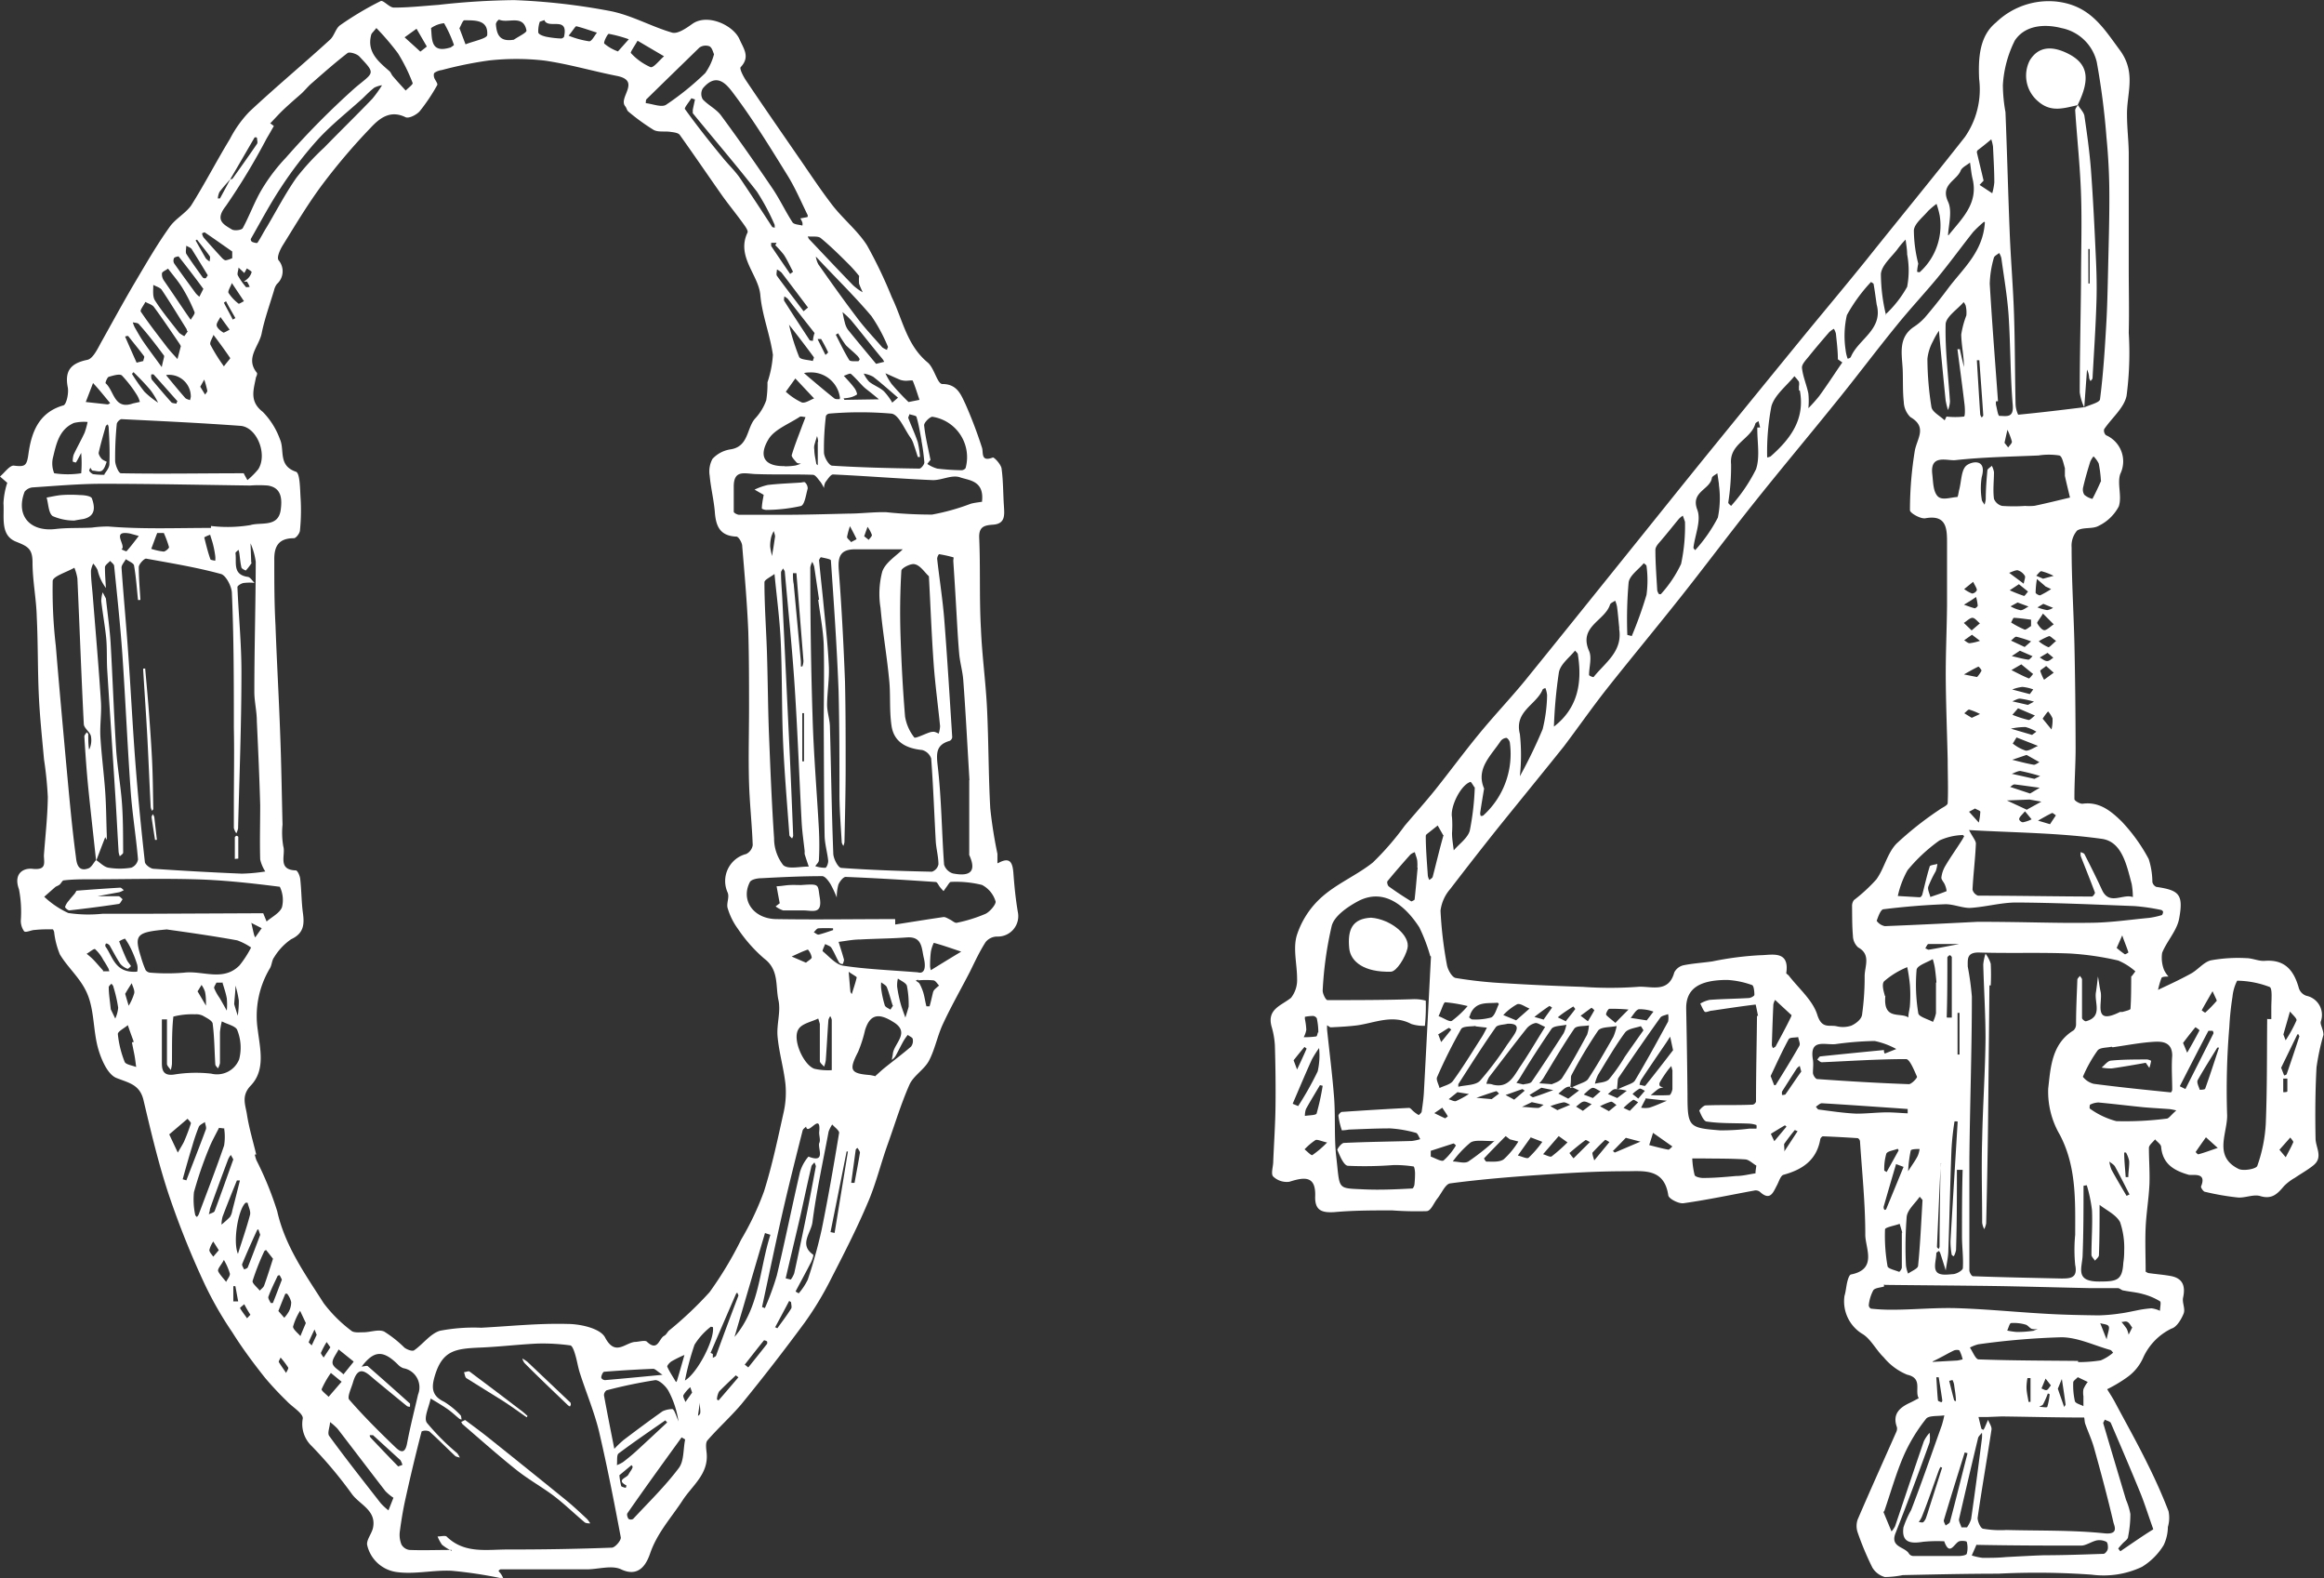 <svg xmlns="http://www.w3.org/2000/svg" viewBox="0 0 214.36 145.54"><rect x="0" y="0" width="214.36" height="145.54" fill="#333333" stroke="none"/><defs><style>.cls-1{fill:#fff;fill-rule:evenodd;}</style></defs><title>Asset 8</title><g id="Layer_2" data-name="Layer 2"><g id="Layer_1-2" data-name="Layer 1"><path class="cls-1" d="M92.06,79.59c1.15-.64,1.35,0,1.42,1,.09,1.2.21,2.41.42,3.6A1.88,1.88,0,0,1,92,86.36a1.37,1.37,0,0,0-1.09.51c-.56.87-1,1.83-1.45,2.74-.83,1.61-1.73,3.18-2.49,4.82-.51,1.09-.73,2.33-1.29,3.39-.44.82-1.43,1.37-1.8,2.21-.78,1.77-1.34,3.64-2,5.48S80.78,109.23,80,111c-1,2.36-2.18,4.65-3.35,6.93a30,30,0,0,1-2.41,4q-2.85,3.87-5.88,7.58c-1,1.17-2.11,2.16-3.1,3.3-.21.24-.12.78-.08,1.18.19,1.93-1.34,3-2.22,4.36-1.05,1.61-2.35,3-3,4.91-.25.7-.88,2.3-2.67,1.45-.87-.41-2.11,0-3.18,0l-7.93,0c-.06,0-.12.07-.18.11s.16.23.23.35a3.47,3.47,0,0,1,.18.33c-.11,0-.22,0-.32,0a40.15,40.15,0,0,0-4.45-.66c-1.7-.08-3.45.36-5.11.11a3.23,3.23,0,0,1-2.66-2.47c-.1-.48.43-1.06.54-1.62.31-1.59-1.22-2.11-1.94-3.08a39.4,39.4,0,0,0-3.72-4.44,2.8,2.8,0,0,1-.82-2.56c0-.49-1-1.06-1.49-1.6a29.07,29.07,0,0,1-2-2.14c-1.07-1.35-2.1-2.73-3-4.17a33.24,33.24,0,0,1-2.57-4.48,79.62,79.62,0,0,1-3.2-7.93c-1-2.93-1.72-6-2.43-9-.34-1.46-1.35-1.6-2.5-2.06-.8-.32-1.38-1.66-1.67-2.65-.47-1.61-.36-3.4-.95-4.94S6.31,89.32,5.52,88A7.59,7.59,0,0,1,5,86c0-.11-.1-.31-.14-.31-.55,0-1.09,0-1.63.06-.35,0-.82.27-1,.13a1.66,1.66,0,0,1-.31-1A10.9,10.9,0,0,0,1.75,82c-.53-1.44.39-2,1.3-1.88,1.28.12,1-.59,1-1.25.13-1.79.34-3.58.36-5.38a34.07,34.07,0,0,0-.35-3.46c-.18-2-.39-3.95-.48-5.93-.11-2.41-.07-4.82-.19-7.22C3.35,55.22,3,53.54,3,51.86c0-1.3-.48-1.49-1.54-1.92C0,49.35.41,47.67.32,46.4a7.12,7.12,0,0,1,.35-1.88L0,43.94c.44-.37.93-1.09,1.32-1,1,.12,1.15,0,1.3-1.06.27-1.95.91-3.84,3.23-4.5.28-.08.51-1.14.4-1.67-.3-1.53.29-2.22,1.81-2.53.56-.12,1-1.15,1.38-1.81,1-1.79,2-3.63,3.06-5.42s2-3.42,3.13-5c.53-.77,1.47-1.26,2-2,1.26-2,2.35-4.12,3.58-6.14A10.72,10.72,0,0,1,23,10.3C25.46,8,28,5.89,30.44,3.66c.4-.36.52-1.05.94-1.34A29.33,29.33,0,0,1,35.11.1c.24-.12.8.6,1.22.6,1.36,0,2.73-.15,4.1-.25a68.5,68.5,0,0,1,7-.44,59.19,59.19,0,0,1,8.81,1c2,.38,3.8,1.43,5.76,2,.51.14,1.3-.41,1.85-.8,1.39-1,3.79.11,4.36,1.41.39.89,1,1.62.11,2.57-.13.14.24.86.49,1.23,1.55,2.31,3.14,4.6,4.72,6.89,1.09,1.57,2.14,3.18,3.31,4.69,1,1.26,2.28,2.29,3.13,3.62a42.14,42.14,0,0,1,2.29,4.79c1,2.06,1.37,4.4,3.29,6,.63.51.9,2,1.37,2,1.38,0,1.72,1,2.13,1.85a41,41,0,0,1,1.52,4c.16.44-.15,1.37,1,.93.13-.05.75.63.81,1,.16,1.15.14,2.32.22,3.48.05.81.14,1.63-1,1.71-.77.06-1.33.15-1.28,1.23.12,2.79,0,5.59.16,8.39.1,2.44.44,4.87.56,7.31.15,3.08.13,6.17.3,9.24A41.77,41.77,0,0,0,92,78.73c0,.27,0,.55,0,.86ZM21.25,16.52h0c.07,0,.17,0,.21-.06.76-1.06,1.52-2.13,2.25-3.2.08-.11,0-.33,0-.49s-.22-.1-.23-.09C22.71,14,22,15.24,21.24,16.52c-.33.39-.69.77-1,1.19a1.76,1.76,0,0,0-.15.59c.07,0,.18,0,.2,0,.32-.59.64-1.18.95-1.77ZM8.86,79.33h0c-.25-2.34-.52-4.68-.75-7-.14-1.47-.24-2.94-.33-4.42,0-.13.15-.27.23-.4,0,.06.12.11.13.18,0,.48,0,1,.08,1.44a2,2,0,0,0,.16-1.28c-.12-.39-.63-.71-.65-1.08-.23-4.47-.39-9-.59-13.42a4.36,4.36,0,0,0-.28-1c-.7.41-2,.79-2,1.23a44.8,44.8,0,0,0,.29,6c.29,3.56.62,7.11.94,10.67.27,2.9.52,5.8.9,8.68.06.42.09,1.55,1.17,1.14.29-.11.47-.51.7-.77.38.25.73.64,1.14.71a6.5,6.5,0,0,0,2.11,0,1,1,0,0,0,.62-.76c-.18-2.12-.53-4.22-.68-6.34-.3-4.22-.48-8.44-.77-12.65-.19-2.69-.48-5.38-.75-8.06,0-.17-.24-.32-.37-.48-.17.2-.47.38-.48.58,0,.64.05,1.28.09,1.92A4.4,4.4,0,0,1,9,52.56a2.46,2.46,0,0,0-.4-.59,2.11,2.11,0,0,0-.21.66c0,.75.1,1.49.16,2.23.26,3.28.55,6.56.76,9.84.07,1.07-.11,2.17-.05,3.24.1,1.67.32,3.34.44,5,.09,1.27.1,2.54.14,3.81a5.49,5.49,0,0,1,0,.7c-.09-.17-.18-.35-.13-.26-.23.58-.52,1.35-.82,2.13Zm14.77,27.13h0l-.13,0a4.44,4.44,0,0,0,.15.52,30.64,30.64,0,0,1,1.92,4.71c.72,3.21,2.58,5.8,4.28,8.47a12.89,12.89,0,0,0,2.56,2.55c.23.2.73.14,1.1.14.65,0,1.39-.3,1.92-.07a10.79,10.79,0,0,1,1.88,1.49c.24.18.72.36.89.24.82-.57,1.49-1.53,2.38-1.8a16.5,16.5,0,0,1,3.81-.28c2.65-.14,5.3-.42,7.93-.35,1.21,0,3,.4,3.47,1.21.93,1.79,1.8.58,2.74.45.39,0,1-.21,1.16,0,1,.92,1.09-.33,1.58-.57.18-.09.28-.33.44-.48a34,34,0,0,0,3.74-3.54,34,34,0,0,0,2.92-4.86,26.33,26.33,0,0,0,2.1-4.43c.75-2.37,1.26-4.82,1.8-7.24a8.41,8.41,0,0,0,.18-2.64c-.16-1.49-.6-2.94-.73-4.42-.1-1.11.32-2.29.08-3.35-.28-1.28.07-2.78-1.3-3.81a13.59,13.59,0,0,1-2.43-2.74,6.21,6.21,0,0,1-.95-1.91c-.14-.44.18-1,0-1.44a2.57,2.57,0,0,1,1.7-3.56,1.1,1.1,0,0,0,.61-.82c-.07-1.91-.28-3.81-.34-5.72-.07-2.34,0-4.69,0-7s0-4.65-.07-7c-.11-2.62-.34-5.24-.56-7.85,0-.32-.34-.88-.53-.88-1.56-.06-1.91-1-2-2.33-.1-1.1-.37-2.18-.47-3.28a2.42,2.42,0,0,1,.26-1.56,2.84,2.84,0,0,1,1.63-.87c1.74-.24,1.5-2,2.33-2.88a4.82,4.82,0,0,0,1-1.66,9.8,9.8,0,0,0,.11-1.65,9.77,9.77,0,0,0,.5-2.53c-.26-1.86-1-3.66-1.16-5.52s-2.24-3.54-1.18-5.76c.07-.16-.18-.52-.34-.74C68,19.84,67.31,19,66.7,18.16c-1.34-1.9-2.65-3.83-4-5.72-.15-.2-.56-.24-.85-.28-.52-.08-1.14.05-1.56-.18a19.38,19.38,0,0,1-2.34-1.7c-.13-.11-.16-.34-.28-.48C57,9,59.17,7.45,56.9,7S52.44,5.9,50.18,5.58a23,23,0,0,0-5.11,0,36,36,0,0,0-4.32.88,1.55,1.55,0,0,0-.67.25c-.1.08-.08.36,0,.53s.32.49.25.6a16.74,16.74,0,0,1-1.62,2.42c-.29.33-1,.69-1.3.55-1.44-.71-2.43.12-3.25,1a56.93,56.93,0,0,0-4.4,5.17c-1.34,1.79-2.48,3.71-3.66,5.61-.26.41-.59,1.12-.41,1.4a1.57,1.57,0,0,1-.14,2.19,1.47,1.47,0,0,0-.27.58c-.4,1.34-.88,2.65-1.15,4-.24,1.18-1.53,2.26-.44,3.61.06.07,0,.27-.08.42-.21,1.14-.64,2.21.63,3.19a7,7,0,0,1,1.58,2.52c.46,1-.2,2.43,1.48,3,.38.13.37,1.63.43,2.5a18.6,18.6,0,0,1-.06,2.89c0,.27-.37.75-.57.74-1.42,0-1.82.77-1.8,2,0,2,0,4,.11,6,.12,3.31.31,6.63.43,9.94.11,2.82.15,5.65.22,8.47a7.41,7.41,0,0,0,.07,2c.24.78-.57,2.17,1.16,2.22.15,0,.37.49.4.77.12,1.05.11,2.11.25,3.15s.1,1.88-1.09,2.43a5.49,5.49,0,0,0-1.57,1.67c-.21.27-.2.7-.38,1A8.57,8.57,0,0,0,23.78,95c.21,1.71.72,3.67-.65,5.1-.89.93-.5,1.76-.36,2.62.19,1.25.56,2.48.86,3.72ZM12.92,55.33h-.19c-.11-1.05-.18-2.11-.36-3.15,0-.25-.5-.42-.76-.62-.14.26-.41.54-.4.79.18,2.61.43,5.21.61,7.82.25,3.48.42,7,.69,10.44.23,2.95.52,5.9.85,8.85,0,.25.5.63.79.65q4.08.28,8.16.45a15.77,15.77,0,0,0,2.16-.2A3.45,3.45,0,0,1,24,79.25c-.05-1.67,0-3.35,0-5-.07-2.59-.19-5.17-.31-7.75,0-.91-.23-1.81-.23-2.7,0-4,.12-8,.13-12a6.49,6.49,0,0,0-.48-1.7l.06,1.71c0,.05.06.13,0,.16a5.23,5.23,0,0,1-.5.64s-.37-.15-.4-.28c-.1-.42-.13-.85-.19-1.28A1.93,1.93,0,0,0,22,50.7c-.1.1-.3.23-.28.32.12.84-.29,1.95,1.1,2.17.25,0,.44.36.66.56a4.21,4.21,0,0,0-.94,0c-.24,0-.64.26-.64.38.11,2.65.38,5.29.37,7.94,0,4.77-.19,9.55-.31,14.32a2,2,0,0,1-.16.45,1.46,1.46,0,0,1-.23-.49c0-.71,0-1.43,0-2.14,0-2.36.05-4.73,0-7.09,0-4.14,0-8.27-.18-12.4,0-.63-.55-1.66-1-1.79-2.27-.62-4.6-1-6.92-1.42-.18,0-.66.5-.67.78,0,1,.09,2,.15,3ZM41.66,143h0a4.5,4.5,0,0,1-.89-.56,3.91,3.91,0,0,1-.41-.76c.29,0,.69-.11.83,0,1.67,1.64,3.78,1.18,5.75,1.2,3.17,0,6.33-.05,9.49-.17.3,0,.88-.68.83-.95-.61-3.26-1.25-6.52-2-9.74-.44-1.82-1.18-3.57-1.76-5.37-.19-.57-.27-1.18-.45-1.76-.09-.31-.26-.81-.45-.83a18.36,18.36,0,0,0-3-.17c-1.78.08-3.54.3-5.32.37-2.23.1-3.44.24-4.15,2.53-.34,1.1-.36,1.9.84,2.47a7.33,7.33,0,0,1,1.51,1.24c.07.07.06.22.09.34s-.14,0-.18,0c-.36-.29-.69-.61-1.07-.88s-1.07-.69-1.6-1c-.14.76-.66,1.77-.35,2.23A22,22,0,0,0,42.17,134a1.64,1.64,0,0,1,.24.41c-.15-.06-.34-.07-.44-.17-.8-.75-1.56-1.53-2.37-2.25a.92.92,0,0,0-.71,0q-.78,3-1.46,6.08c-.23,1-.41,2.08-.55,3.14a2.38,2.38,0,0,0,.15,1.21,1,1,0,0,0,.73.5c1.23.05,2.46,0,3.9,0ZM83.3,50.65h0c-1.26,0-2.83,0-4.4,0-1.41,0-1.63.68-1.53,1.94.26,3.41.44,6.82.57,10.23C78,65.43,78,68,78,70.65c0,2.34-.06,4.68-.11,7a1.54,1.54,0,0,1-.1.35,1.25,1.25,0,0,1-.15-.31c-.08-1.41-.19-2.81-.21-4.22,0-3.24,0-6.48-.08-9.72-.15-4-.43-8.05-.71-12.07,0-.13-.6-.22-.93-.3,0,0-.17.2-.16.3.11,1.21.25,2.42.37,3.63.19,2,.43,4,.53,6.07.06,1.2-.15,2.4-.16,3.6,0,.67.24,1.34.26,2,.11,3.9.16,7.81.31,11.71,0,.47.44,1.31.73,1.34,2.78.2,5.58.29,8.37.35a.91.91,0,0,0,.6-.68c0-.72-.21-1.44-.25-2.16-.14-2.53-.23-5.07-.42-7.6a1.21,1.21,0,0,0-.83-.78c-1.46-.15-2.61-.72-2.83-2.25S82.17,64,82,62.55c-.21-2.17-.59-4.32-.78-6.49a8,8,0,0,1,.16-3.36c.3-.85,1.29-1.44,1.89-2.05Zm-63.84-2h0v-.15a12.89,12.89,0,0,0,3.63-.08c1-.3,2.61.25,2.81-1.46.12-.94.08-2-1.21-2.19a10.93,10.93,0,0,0-1.62,0c-4.54-.06-9.08-.16-13.62-.16-2.13,0-4.26.19-6.39.33a1.07,1.07,0,0,0-.79.4c-.84,2.19.48,3.72,2.86,3.44,1.11-.13,2.23-.07,3.35-.13a10.63,10.63,0,0,1,1.53-.1c3.13.26,6.3.13,9.45.13ZM82.57,84.77h0l0,.48c1.49-.23,3-.48,4.47-.69.19,0,.4.14.6.24s.44.33.61.29a13.72,13.72,0,0,0,2.64-.82c.43-.2,1-.9.94-1.15a2.53,2.53,0,0,0-1.25-1.52,10,10,0,0,0-2.87-.28c-.13,0-.28.31-.42.48l-.26.37c-.12-.13-.24-.26-.35-.4s-.23-.43-.36-.44c-2.77-.19-5.54-.36-8.32-.47-.22,0-.55.42-.67.71a4.62,4.62,0,0,0-.15,1.19,9.63,9.63,0,0,0-.59-1.26c-.18-.29-.5-.71-.75-.71-1.87,0-3.74.09-5.61.19-.37,0-.93.11-1.06.35-.87,1.67.31,3.39,2.43,3.42,3.64.06,7.29,0,10.94,0Zm8-38.47h0c.26-2-1.21-2-2-2.28s-1.72.29-2.59.25c-3-.13-6.09-.38-9.14-.52-.23,0-.5.45-.71.72A1.4,1.4,0,0,0,76,45a3.7,3.7,0,0,0-.31-.55c-.22-.25-.46-.66-.71-.67-1.79-.06-3.59,0-5.37-.07-1-.06-1.9-.36-1.93,1.09,0,.8,0,1.59,0,2.39,0,.1.31.27.49.28,1.31,0,2.63,0,3.94,0,2,0,4.09-.06,6.14-.11,1.17,0,2.33-.16,3.49-.13a40.37,40.37,0,0,0,4.23.22,20.2,20.2,0,0,0,3.57-1c.37-.1.76-.13,1-.18ZM22.5,43.69h0l.32.58a7.15,7.15,0,0,0,1-1c.87-1.36-.1-3.85-1.61-4-3.67-.27-7.34-.44-11-.62-.15,0-.42.27-.44.44a31.73,31.73,0,0,0-.15,3.38c0,.41.33,1.17.53,1.17,3.78.07,7.56,0,11.34,0Zm1.78,40.52h0c.1.26.21.51.31.76.5-.43,1.22-.78,1.42-1.32a2.79,2.79,0,0,0-.2-1.88c-2.59-.33-5.2-.62-7.81-.69-3.22-.09-6.45,0-9.67,0-.82,0-1.63,0-2.45.1-.13,0-.23.26-.37.38s-.31.15-.43.25l-1,.88A8.25,8.25,0,0,0,6.3,84.19a12.63,12.63,0,0,0,3.14.07c1.19,0,2.38,0,3.58,0ZM89.42,71.94h0c-.23-3.9-.37-6.56-.57-9.22-.06-.83-.31-1.64-.38-2.47-.14-1.61-.21-3.23-.31-4.84-.07-1.23-.15-2.46-.23-3.69,0-.12.06-.33,0-.33a11.47,11.47,0,0,0-1.32-.29.75.75,0,0,0-.17.42c.21,1.88.51,3.75.66,5.64.28,3.6.5,7.21.73,10.82a.43.43,0,0,1-.22.33c-1.25.36-1.26,1.1-1.12,2.3.35,3,.37,6.08.59,9.12a1.24,1.24,0,0,0,.81.81c1.37.27,2.29,0,1.51-1.7a.35.35,0,0,1,0-.11V71.94Zm-18-19h0c-.36.28-.92.52-.91.76,0,2.14.16,4.29.23,6.43.08,2.45.09,4.91.18,7.36.13,3.27.26,6.55.48,9.81a4,4,0,0,0,.84,2.47c.45.42,1.55.12,2.36.14-.13-.38-.26-.76-.38-1.15a2.64,2.64,0,0,1,0-.28c-.1-.9-.23-1.79-.28-2.69-.22-4.16-.37-8.32-.64-12.47-.23-3.53-.59-7-.91-10.57,0-.12-.11-.22-.16-.34-.07.13-.19.26-.19.39,0,.82.08,1.63.12,2.45q.33,6.78.65,13.56c.13,2.74.24,5.49.35,8.24,0,.08-.06.18-.1.27-.09-.11-.25-.21-.25-.32-.21-2.93-.47-5.87-.59-8.8s-.07-6.07-.21-9.1c-.09-2-.37-4.07-.57-6.16ZM24.92,11.36h0l.34.26c-.22.38-.43.76-.66,1.14A59.88,59.88,0,0,1,20.83,19c-1,1.27-.29,1.66.56,2.16.24.14.89.06,1-.12.64-1.18,1.09-2.46,1.78-3.61a16.83,16.83,0,0,1,2.21-2.9,74.59,74.59,0,0,1,6.38-6.44c1.73-1.45,1.94-1.24.37-2.9-.23-.23-.88-.43-1.07-.3-1.16.89-2.26,1.87-3.36,2.83-.34.3-.62.67-1,1s-1,.87-1.49,1.33-.89.92-1.33,1.37ZM85.68,53.14h0c-.41-.38-.79-1-1.3-1.11-.34-.11-1.23.35-1.24.59-.12,2-.14,3.94-.08,5.91.08,2.51.21,5,.42,7.54A4.23,4.23,0,0,0,84.33,68c.09.12.92-.3,1.4-.46a1.12,1.12,0,0,1,.44-.06,1.62,1.62,0,0,1,.41.17,2.47,2.47,0,0,0,.13-.7c-.19-1.91-.45-3.81-.59-5.72-.19-2.65-.29-5.31-.44-8.1ZM85,40.61H85c-.14-.72-.25-1.45-.46-2.15,0-.14-.43-.18-.66-.27,0,.12-.13.27-.1.36.28.74.62,1.46.87,2.21a8.82,8.82,0,0,1,.21,1.38c-.07,0-.19,0-.2,0-.13-.38-.24-.77-.38-1.15a2.18,2.18,0,0,0-.26-.58c-.59-.8-1.1-2.17-1.79-2.27a33.59,33.59,0,0,0-5.76,0,.4.4,0,0,0-.29.22A24.81,24.81,0,0,0,76,41.71c0,.44.46,1.21.75,1.23,2.68.17,5.37.23,8.05.27.16,0,.47-.39.46-.58a19.59,19.59,0,0,0-.27-2ZM33.42,126h0c.22,0,.44-.12.53,0,1.3,1.13,2.59,2.28,3.87,3.43,0,0,0,.16,0,.25s-.2,0-.25,0c-1-.81-2-1.64-3-2.46-.72-.6-1.49-1.49-2,.21-.15.55-.57,1.38-.36,1.63,1.34,1.54,2.81,3,4.26,4.39.6.59.93.48,1.09-.42.28-1.49.67-3,1-4.44a1.79,1.79,0,0,0-1.36-2.43,1.31,1.31,0,0,1-.5-.34c-1.37-1.35-2.21-1.31-3.36.22Zm-18-40.3h0c-2.83.25-3.07.47-2.42,2.54a9.63,9.63,0,0,0,.43,1.21.59.59,0,0,0,.45.24,18.79,18.79,0,0,0,3.09,0c1.71-.22,3.63.86,5.13-.68a9.59,9.59,0,0,0,1.06-1.64,5.56,5.56,0,0,0-1.28-.66c-2.15-.39-4.31-.7-6.46-1ZM15.37,94h-.44c0,1.3,0,2.6,0,3.9,0,.6,0,1.36,1.15,1.18A12.67,12.67,0,0,1,19.48,99a2.2,2.2,0,0,0,2.58-1.32A4.34,4.34,0,0,0,21.89,95c-.12-.39-.93-.55-1.43-.82a6.7,6.7,0,0,0-.17,1c0,1,0,1.9,0,2.85a1.65,1.65,0,0,1-.19.49c-.08-.13-.23-.24-.24-.37-.08-1.25-.08-2.5-.24-3.73,0-.29-.55-.55-.89-.75a1.4,1.4,0,0,0-.74-.14,6.93,6.93,0,0,0-2,.21c-.16,1.44-.11,2.91-.13,4.37a2.77,2.77,0,0,1-.11.56c-.12-.19-.34-.38-.35-.57,0-1.38,0-2.76,0-4.14ZM74.49,20h0a.28.28,0,0,0,0-.18c-.6-1.22-1.13-2.48-1.85-3.64-1.54-2.49-3.08-5-4.82-7.34-.63-.83-1.6-2.37-3-.68a1,1,0,0,0,0,1c.51.55,1.26.9,1.69,1.49,1.64,2.22,3.22,4.48,4.77,6.77.67,1,1.17,2.08,1.82,3.08.14.21.6.21.91.3a.73.73,0,0,0,0-.28,1.69,1.69,0,0,0-.19-.38l.63-.12Zm1,35.3h.06c-.15-1-.29-2-.45-3.05a2,2,0,0,0-.18-.44,1.73,1.73,0,0,0-.18.51c0,4.6.06,9.21.21,13.81.1,3.43.39,6.84.58,10.27.05,1,.06,1.95,0,2.93,0,.18-.22.36-.33.54a3,3,0,0,0,.92.15c.13,0,.29-.44.27-.66-.08-.78-.32-1.55-.33-2.33-.06-3.4-.06-6.8-.08-10.2,0-2.45.06-4.9,0-7.35-.05-1.39-.33-2.78-.51-4.17ZM56.66,133.6h0a10.3,10.3,0,0,1,.86-.82c1.19-.9,2.38-1.79,3.6-2.65a2.28,2.28,0,0,1,.89-.2c.06,0,.16.13.2.22.14.3.25.61.37.92a8.52,8.52,0,0,0-.92-2.81c-.24-.44-.84-1-1.21-1a44.43,44.43,0,0,0-4.5.94.56.56,0,0,0-.24.47c.3,1.63.62,3.24.95,4.91Zm28-43.94h0c.63.18.76-.47.55-1.33s-.12-2-1.57-1.89-2.86.11-4.29.19c-.67,0-1.34.14-2,.22.17.55.35,1.1.5,1.65,0,.1-.06.24-.09.35s-.33,0-.38-.13c-.25-.43-.43-.91-.7-1.33-.1-.16-.38-.23-.57-.34-.08.23-.29.61-.22.67.6.49,1.2,1.22,1.89,1.33,2.1.32,4.24.4,6.89.61ZM80.76,99.2h0c.22-.19.49-.45.78-.69.83-.67,1.69-1.31,2.49-2a.85.85,0,0,0,.16-.69c0-.15-.3-.26-.46-.39a4.78,4.78,0,0,0-.41.59c-.25.45-.47.91-.72,1.36a1.56,1.56,0,0,1-.33.35c0-.17.06-.34.08-.52.07-1,1.71-2,0-3-1.34-.84-2.12-.65-2.56.78a12.16,12.16,0,0,1-.64,2c-.86,1.67-.74,2,1.08,2.14a4.48,4.48,0,0,1,.52.11ZM70.29,120.52h0l.26.1a25,25,0,0,0,1.1-3c.76-3.17,1.4-6.37,2.14-9.55a3.84,3.84,0,0,1,.78-1.42c1.67.65.82-.8,1-1.26.14-.3-.06-.73,0-1.1.14-1.77-1.07.5-1.22-.41-.11.12-.29.23-.32.37-.65,2.57-1.3,5.14-1.89,7.73-.64,2.82-1.23,5.66-1.84,8.49ZM85.8,42.43h0l-.27.35a3.2,3.2,0,0,0,.92.43,21.09,21.09,0,0,0,2.26.15c.12,0,.34-.12.36-.22A3.77,3.77,0,0,0,86,38.43c-.23,0-.79.54-.76.8.11,1.07.38,2.13.59,3.2ZM73.4,119.1h0l.27.16a5.71,5.71,0,0,0,.84-1.27,46.31,46.31,0,0,0,1.28-4.61c.61-3,1.12-5.95,1.61-8.93,0-.21-.41-.51-.64-.76a3.06,3.06,0,0,0-.33.65c-.52,2.78-1.13,5.55-1.49,8.35-.12,1-1.27,2.06.06,3,.07.05-.08.47-.18.68-.46.9-.95,1.79-1.42,2.68ZM35.22,7.86h0a2.53,2.53,0,0,0-.69.22c-.39.3-.73.65-1.09,1-1.38,1.25-2.86,2.41-4.11,3.77a36.19,36.19,0,0,0-3.43,4.46c-1,1.51-1.86,3.14-2.77,4.73a.28.28,0,0,0,.12.26c.16.07.46.15.5.08.31-.46.57-1,.86-1.45.9-1.52,1.72-3.1,2.73-4.54a23.11,23.11,0,0,1,2.56-2.78c1.47-1.51,3-3,4.44-4.5a11.3,11.3,0,0,0,.88-1.22ZM65.86,5h0c-.09-.18-.17-.6-.42-.73a1,1,0,0,0-.93.12C62.86,6,61.25,7.56,59.63,9.15c-.07.07-.05.24-.07.36.64.07,1.46.42,1.88.15a25.91,25.91,0,0,0,3.61-2.92A5.37,5.37,0,0,0,65.86,5ZM63.18,132.72h0l-.31-.18c-1.67,2.31-3.35,4.62-5,7-.07.1,0,.38.11.52a.42.42,0,0,0,.42,0c1.43-1.54,2.94-3,4.21-4.69.49-.64.4-1.72.58-2.6Zm-26.89,5.39h0a4.45,4.45,0,0,1-.74-.61c-1.48-1.91-2.93-3.83-4.41-5.75a5.25,5.25,0,0,0-.7-.62c0,.43-.27,1-.08,1.27,1.53,2.1,3.14,4.14,4.74,6.19a5.25,5.25,0,0,0,.73.68l.46-1.16ZM64.1,9.17h0l-.33-.11c-.21.35-.68.89-.59,1,1.09,1.51,2.26,3,3.43,4.41.52.66,1.15,1.24,1.63,1.93,1,1.49,2,3,3,4.55,0,0,.14,0,.21.07a1.25,1.25,0,0,0,0-.29,20.47,20.47,0,0,0-1.64-3.07c-1.91-2.45-3.94-4.81-5.91-7.22,0-.06,0-.2,0-.3.06-.33.14-.66.21-1ZM72.34,43h0c.15,0,.55,0,1-.07a2.17,2.17,0,0,0,.54-.19c-.15,0-.34,0-.43-.12s-.47-.49-.42-.66c.26-.88.61-1.74.93-2.61.11-.3.23-.6.34-.89-.19,0-.44-.12-.57,0-1,.65-2.26,1.13-2.82,2-1,1.63-.39,2.56,1.48,2.52ZM7.49,41.76h0c-.26.49-.36.7-.49.89,0,0-.29-.06-.29-.1a1.94,1.94,0,0,1,.09-.64c.32-.68.69-1.33,1-2a6.82,6.82,0,0,0,.28-1A4,4,0,0,0,6.82,39c-1.4.61-1.64,2-1.95,3.26A2.38,2.38,0,0,0,5,43.64a8.32,8.32,0,0,0,2.49,0,10.79,10.79,0,0,0,0-1.84ZM75.63,94.4h0c0,.09-.06-.2-.16-.48-.63.31-1.52.46-1.83,1-.57.92.46,3.26,1.47,3.63a5.69,5.69,0,0,0,1.61.13l0-4.64a1.07,1.07,0,0,0-.14-.34,1.13,1.13,0,0,0-.17.35c-.09,1.23-.15,2.47-.24,3.7a2.61,2.61,0,0,1-.16.61c-.13-.17-.38-.34-.39-.51,0-1,0-2,0-3.42Zm-54.91,9.66h0L20.2,104c-.32.64-.68,1.26-.94,1.93a35.28,35.28,0,0,0-1.37,4A6.8,6.8,0,0,0,18,112c0,.08.1.15.16.22a1,1,0,0,0,.17-.24c.79-2.11,1.61-4.22,2.34-6.35a5,5,0,0,0,0-1.6Zm14-101.48h0c-.3.38-.44.48-.48.62-.42,1.6.65,2.46,1.68,3.36.14.12.19.33.32.47.38.45.78.88,1.18,1.32.23-.24.69-.57.64-.7a15.75,15.75,0,0,0-1.35-2.73,23.45,23.45,0,0,0-2-2.34ZM81.91,32h0a15.06,15.06,0,0,0-1.53-2.85c-1.5-1.78-3.18-3.42-4.78-5.12-.11-.13-.23-.25-.35-.37a2.28,2.28,0,0,0,.23.71c1.15,1.63,2.3,3.26,3.51,4.85.74,1,1.58,1.88,2.39,2.81a1.66,1.66,0,0,0,.44.23s0-.1.09-.26ZM67.75,123.28h0c2.34-2.75,2.29-6.26,3.31-9.42l-.5-.16q-1.41,4.78-2.81,9.58Zm4.7-5.41h0l.49.12a2.13,2.13,0,0,0,.32-.59q.6-2.75,1.16-5.51c.29-1.44.56-2.88.83-4.33,0-.11-.08-.25-.13-.38-.09.13-.25.24-.28.38-.35,1.49-.67,3-1,4.49-.45,1.94-.92,3.88-1.37,5.82Zm6.82-92.39h0a12.82,12.82,0,0,0-.87-1c-.87-.87-1.74-1.74-2.69-2.52-.26-.22-.79-.11-1.2-.16a.88.88,0,0,0,.11.24c1.36,1.43,2.71,2.87,4.08,4.28a5.09,5.09,0,0,0,.87.63c-.11-.26-.24-.52-.33-.79a3.81,3.81,0,0,1,0-.68ZM16.68,31.92h0a2,2,0,0,0-.18-.31c-.76-1.11-1.5-2.22-2.3-3.3-.17-.23-.52-.31-.79-.47-.15.31-.52.76-.42.9.76,1.13,1.61,2.21,2.44,3.3.29.37.63.72.94,1.07l.31-1.19ZM12.27,37.2h0l.63-.14a2.35,2.35,0,0,0-.23-.57,11.29,11.29,0,0,0-1.42-1.86c-.2-.19-.81,0-1.19.11-.16,0-.36.56-.32.6.79.67.77,2.49,2.53,1.86Zm5-6.65h0a1.28,1.28,0,0,0-.08-.24c-.75-1.2-1.48-2.4-2.27-3.58-.15-.22-.52-.31-.78-.46,0,.48-.08,1.07.15,1.43.67,1.05,1.47,2,2.24,3A3.33,3.33,0,0,0,17,31l.35-.49ZM63.17,127.3h0c1.14-.66,2.76-3.77,2.59-4.92,0,0-.22-.08-.25,0A6.27,6.27,0,0,0,64.06,124a24.76,24.76,0,0,0-.89,3.34ZM15.5,24.77h0c-.25.18-.53.28-.56.43a1,1,0,0,0,.18.67c.69,1,1.4,2.06,2.1,3.09l.37.53c.13-.24.42-.55.35-.72a15.22,15.22,0,0,0-1.11-2.21c-.38-.62-.87-1.18-1.33-1.79Zm45.61,102h0c-.49-.32-.68-.55-.86-.55-1.51.06-3,.15-4.52.27-.11,0-.25.31-.27.49s.24.29.36.28c1.66-.14,3.31-.3,5.29-.49ZM42.37,2.58h0l.57,1.51c.69-.29,2-.53,2-.87.1-1.41-1.13-1.34-2.11-1.35-.14,0-.29.44-.44.71ZM12.17,96.12h0l.17-.05c-.19-.52-.37-1-.55-1.54-.32.28-.94.58-.92.83a9.5,9.5,0,0,0,.63,2.56c.11.25.69.32,1.06.47-.05-.37-.09-.74-.16-1.11s-.16-.78-.23-1.16Zm53.37,28.63h0l.21.1v.36c.1-.07.26-.11.3-.21q1-2.76,2.06-5.53c0-.06-.06-.16-.09-.24s-.13.07-.15.12q-1.17,2.7-2.33,5.4ZM83.81,37.07h0l1-.2c-.2-.59-.38-1.19-.62-1.76,0-.07-.41,0-.62,0a1.82,1.82,0,0,1-.52-.08c-.46-.19-.92-.41-1.38-.61a5.89,5.89,0,0,0,.58,1c.5.58,1,1.12,1.54,1.64Zm-3-3.52h0l.75-.19c-.05-.08-.1-.18-.16-.26-1-1.19-1.91-2.38-2.88-3.55a7.37,7.37,0,0,0-.81-.77c.07.31.12.63.21.94a1.91,1.91,0,0,0,.28.67c.9,1.11,1.81,2.2,2.61,3.16Zm-22-29.8h0c-.26.46-.69,1.07-.62,1.14A5.42,5.42,0,0,0,60,6.19c.28.09.82-.64,1.25-1L58.8,3.75ZM47.4,3.66h0c.41-.29,1.2-.65,1.16-.85-.29-1.52-1.69-.62-2.53-1a.62.62,0,0,0-.29.4c.07,1,.36,1.67,1.66,1.45Zm-5.86.74h0c.11-.09.34-.22.33-.26a11.47,11.47,0,0,0-.91-2,2.52,2.52,0,0,0-1.2.45c.1,1-.06,2.36,1.78,1.79Zm20,126.76h0a1.54,1.54,0,0,1-.17-.19c-1.44,1-2.91,2-4.31,3.05-.2.15-.11.71-.16,1.08a2.86,2.86,0,0,0,.58-.29c.43-.33.86-.68,1.26-1.05.94-.86,1.87-1.73,2.8-2.6ZM88.66,87.75h0c-1.1-.37-1.81-.62-2.53-.81a3.24,3.24,0,0,0-.27.83,10.24,10.24,0,0,0-.07,1.36,1.94,1.94,0,0,0,.07.33c.81-.5,1.62-1,2.8-1.71Zm-76,1.83h0a1.52,1.52,0,0,0,0-.61,10.17,10.17,0,0,0-.55-1.42,6.08,6.08,0,0,0-.58-1,2.42,2.42,0,0,0-.54.25q.33.89.72,1.74c.1.2.27.36.37.55,0,0-.26.27-.32.24a1.56,1.56,0,0,1-.66-.45c-.37-.55-.67-1.15-1-1.72C10,87.07,9.9,87,9.81,87s-.12.23-.08.28c.69.95.86,2.46,2.89,2.32Zm12.52,26.49h0c-.26-.33-.45-.58-.64-.81,0,0-.15.07-.17.13a22.57,22.57,0,0,0-1.07,2.72c-.06.22.42.59.66.9.13-.16.33-.28.4-.46.29-.8.54-1.61.82-2.48Zm52.3-79.36h0a2.68,2.68,0,0,0-2.61-2.37c-.24,0-.47,0-.71.06l.47.41c.77.65,1.54,1.3,2.33,1.93.12.09.33.06.5.07,0,0,0-.17,0-.1ZM18.76,26.64h0c-.73-1-1.5-2-2.29-3,0,0-.35.05-.41.15a.53.53,0,0,0,0,.49c.65.93,1.33,1.85,2,2.77a2.42,2.42,0,0,0,.33.31l.37-.73Zm3.18,89h0c.4-1.27.81-2.43,1.12-3.61.09-.33-.14-.75-.22-1.12a.53.53,0,0,0-.19,0c-.69.62-1.18,3.58-.71,4.69ZM72.47,36.11h0a5.76,5.76,0,0,0,1.49,1c.32.09.75-.23,1.13-.37l-1.73-1.84-.89,1.24ZM16.85,108.74h0l.34.1c.6-1.57,1.22-3.13,1.8-4.7.07-.19-.06-.46-.09-.68-.19.14-.47.25-.56.44a17.35,17.35,0,0,0-.6,1.76c-.31,1-.59,2-.89,3.08Zm-1.25-4.16h0l.8,1.7c.19-.34.41-.68.57-1a17.42,17.42,0,0,0,.64-1.7c0-.1-.2-.28-.31-.42l-1.7,1.45Zm-.68-70.73h0c.14-.72.27-1,.2-1.07-.74-1-1.51-2-2.31-2.89-.1-.13-.37-.12-.56-.17a2.68,2.68,0,0,0,.18.47c.26.45.51.91.81,1.34.43.63.9,1.25,1.68,2.32Zm35.31-32h0L49.79,2a2.7,2.7,0,0,0-.14,1c.05.19.46.33.74.39a9,9,0,0,0,1.37.16c.09,0,.26-.1.27-.18.41-1.91-1.4-.67-1.8-1.47ZM75.14,30.72h0c-.71-.91-1.58-2-2.47-3.16a1.61,1.61,0,0,0-.33-.23c0,.14-.06.32,0,.42.76,1.21,1.55,2.41,2.33,3.6,0,.06.18.06.27.08s0-.17.19-.71Zm5.93,6.1h0c-.56-.47-.91-.74-1.24-1s-.86-.93-1.34-1.34c-.1-.09-.43.11-.66.17.35.39.71.76,1,1.16.12.16.26.52.21.57a1.88,1.88,0,0,1-.68.28,3.31,3.31,0,0,1-.55.07.61.61,0,0,1,.07.14Zm-59.65-13h0c0-.21,0-.42,0-.63-.85-.59-1.69-1.19-2.55-1.77,0,0-.23.08-.23.1a.88.88,0,0,0,.15.39c.56.64,1.13,1.27,1.7,1.89.09.09.23.21.34.2a2.21,2.21,0,0,0,.55-.18ZM9.63,43.73h0c.11-.2.45-.56.46-.93.05-1.13,0-2.28-.07-3.42a.75.75,0,0,0-.09-.25c-.06.06-.16.11-.18.18-.23.82-.47,1.63-.65,2.45,0,.16.14.4.28.55s.47.25.46.28c-.11.29-.21.66-.44.81s-.56,0-.84,0c-.09,0-.16-.18-.24-.28,0,.1-.12.24-.09.29a.8.8,0,0,0,.35.31,6.77,6.77,0,0,0,1.05.06ZM83.81,92.9h0a8.77,8.77,0,0,0-.16-2c-.09-.28-.54-.45-.83-.67a2.76,2.76,0,0,0-.07.75,12.34,12.34,0,0,0,.32,1.56c.12.44.29.86.44,1.29.14-.44.27-.87.3-1ZM74.13,28.69h0l.4-.33c-.81-1.07-1.62-2.15-2.44-3.22a1.62,1.62,0,0,0-.43-.29c0,.19-.08.45,0,.58.8,1.1,1.63,2.17,2.45,3.26ZM84.68,90.33h0l-.21.09c.11.1.28.17.35.29a4.39,4.39,0,0,1,.35.84c.12.41.17.83.28,1.24,0,0,.28,0,.29,0,.12-.39.2-.8.3-1.2a.71.71,0,0,1,.14-.32,4.09,4.09,0,0,1,.44-.39c-.17-.17-.31-.44-.51-.48a7.79,7.79,0,0,0-1.43,0ZM72.77,29.91h0a20.66,20.66,0,0,0,.94,3c.13.27.83.26,1.27.38,0-.12.13-.3.08-.36-.66-.9-1.34-1.79-2.29-3ZM52.45,3.29h0a8.24,8.24,0,0,0,1.9.52c.23,0,.48-.51.71-.8-.63-.2-1.26-.43-1.9-.59-.09,0-.26.31-.71.87Zm-13.08,1h0l-.95-1.64-1.1.79c.48.44,1,.9,1.45,1.32,0,0,.29-.22.6-.47ZM7.93,37.07h0l2,.22c.07,0,.16-.08.23-.12-.52-.62-1-1.24-1.58-1.85-.17.46-.35.92-.67,1.75Zm23.59,90.35h0l-1-.82a8.52,8.52,0,0,0-.85,1.49c-.05.14.41.47.64.71l1.19-1.38Zm-10-20.51h0c-.1-.18-.16-.3-.23-.41a1.73,1.73,0,0,0-.25.41c-.57,1.52-1.12,3-1.68,4.58,0,.15-.06.32-.1.48.19-.1.48-.15.54-.3.59-1.58,1.15-3.17,1.72-4.76ZM57,4.74h0l1-1.12a12,12,0,0,0-1.85-.5c-.11,0-.51.78-.41.9A4,4,0,0,0,57,4.74ZM32.61,125.54h0l-1.38-1.11c-.21.44-.63.92-.55,1.3s.65.64,1,1l.92-1.14ZM20.66,33.77h0c.36-.48.6-.71.57-.76-.49-.72-1-1.42-1.54-2.13-.1.31-.38.69-.28.91a16.49,16.49,0,0,0,1.25,2Zm1.46,75.08h0l-.27,0c-.45,1.11-.9,2.22-1.32,3.34a2.86,2.86,0,0,0-.1.73,8.65,8.65,0,0,0,.78-.7,1.44,1.44,0,0,0,.21-.57c.24-.92.47-1.84.7-2.76ZM15.34,34.62h0c.58.7,1.14,1.39,1.73,2.06.1.12.29.15.45.22a1.87,1.87,0,0,0,.08-.32,2,2,0,0,0-2.26-2Zm-.22,14.53h0l-.62,0c-.19.48-.37,1-.55,1.46a5.82,5.82,0,0,0,1.14.25c.17,0,.52-.31.5-.41a9.82,9.82,0,0,0-.47-1.28ZM12,49.2h0c-1.85-.35-.28,1.15-.8,1.46.17.06.44.21.48.16.4-.45.76-.93,1.12-1.4L12,49.2ZM10.22,93.07h0l.41.85a2.92,2.92,0,0,0,.27-1A12.58,12.58,0,0,0,10.46,91c0-.11-.12-.2-.18-.3-.09.11-.25.22-.25.33,0,.6.1,1.19.19,2.06Zm52.91,31.87h0a11,11,0,0,0-1.19.59c-.18.11-.43.4-.39.5.22.49.53.94.8,1.41,0,0,.08-.07.09-.11.23-.77.45-1.53.69-2.39ZM20.49,90.61h0l-.53,0c-.07.18-.25.39-.2.52a4.48,4.48,0,0,0,.49.88c.23.39.45.79.67,1.18a6.06,6.06,0,0,0,0-1.13c-.09-.51-.27-1-.41-1.49Zm56.11,23h0l.38.08,1.23-7.51-.12,0q-.74,3.72-1.49,7.45ZM73.44,52.85h0l-.3,0c0,.34,0,.67.07,1L73.87,61c0,.15,0,.3,0,.45a.34.34,0,0,0,.14,0,1.71,1.71,0,0,0,.1-.49q-.32-4.05-.65-8.1ZM19.18,25.41h0c-.5-.83-1-1.64-1.49-2.43-.1-.15-.34-.22-.51-.32,0,.25-.08.56,0,.74.47.74,1,1.45,1.5,2.16a.28.28,0,0,0,.26.1c.08,0,.13-.16.21-.25ZM24,113.85h0c-.08-.23-.13-.37-.17-.5,0,0-.1.05-.12.09-.46,1-.94,2.07-1.37,3.11-.05.13.11.34.18.51.11-.06.29-.1.33-.19.4-1,.79-2.05,1.15-3ZM82.28,37.14h0l.55-.47c-.76-.65-1.51-1.32-2.29-1.93a2.7,2.7,0,0,0-.87-.29,2.89,2.89,0,0,0,.5.75c.43.34,1,.54,1.37.89a5.66,5.66,0,0,1,.74,1ZM9.5,89.56h.58A2,2,0,0,0,10,89.3c-.15-.27-.3-.53-.47-.78a3.62,3.62,0,0,0-.76-1c-.11-.07-.51.28-.78.43a6.48,6.48,0,0,1,.62.54c.36.38.69.78.9,1Zm3.1-56.12h0l.62-.15c0-.15.13-.35.07-.44-.47-.64-1-1.26-1.47-1.87,0,0-.19,0-.28.06.35.8.7,1.6,1.06,2.4ZM16.37,37h0c-.74-.83-1.47-1.66-2.21-2.48,0,0-.2,0-.2,0A.75.75,0,0,0,14,35c.59.7,1.18,1.4,1.8,2.09.08.09.26.09.4.12s.06-.07.13-.15Zm20.74,98.05h0a1.68,1.68,0,0,0-.18-.41l-2.52-2.3c-.06,0-.18,0-.27,0s0,.18.06.24c.84.89,1.68,1.77,2.53,2.64,0,0,.24-.09.38-.14ZM72.88,25.26h0l.27-.2c-.28-.52-.52-1.07-.85-1.57a9.23,9.23,0,0,0-.79-.88s.08-.14.12-.22l-.5,0c0,.1,0,.22,0,.29.57.86,1.15,1.7,1.73,2.55ZM25.67,120.88h0l.55.63a3.22,3.22,0,0,0,.42-.57,1.87,1.87,0,0,0,.22-.87,2,2,0,0,0-.38-.78s-.15,0-.16,0c-.21.5-.41,1-.65,1.62ZM28.21,122h0l-.53-1.13a5.54,5.54,0,0,0-.65,1.46c0,.25.43.58.68.87.15-.38.31-.75.5-1.2Zm-8.79-72.7h0a2.89,2.89,0,0,0-.58.25c.17.69.34,1.38.56,2,0,.1.29.11.45.16a1.87,1.87,0,0,0,0-.47,9.23,9.23,0,0,0-.19-1c-.07-.3-.18-.59-.28-.94Zm-7.08-15h0l-.17.17a16.38,16.38,0,0,0,1.16,1.66,8.58,8.58,0,0,0,1.25,1A7,7,0,0,0,13.9,36c-.48-.58-1-1.11-1.56-1.66Zm70,58.42h0c-.19-.59-.33-1.16-.54-1.69-.08-.19-.34-.3-.52-.45a2.46,2.46,0,0,0,0,.6,9.55,9.55,0,0,0,.33,1.52c.06.18.34.27.52.4.08-.12.15-.24.25-.38Zm-5-62h0l-.25.14c.4.79.78,1.59,1.24,2.34.1.15.56.1.85.11,0,0,.13-.16.11-.2a1.17,1.17,0,0,0-.27-.36c-.31-.31-.67-.59-1-.92a11.71,11.71,0,0,1-.72-1.11Zm-3,58.05h0c.22-.19.54-.36.53-.49a1.52,1.52,0,0,0-.35-.72c-.52.17-1,.42-1.5.64l1.32.57Zm-53.7,27.43h0c-.24.45-.58.79-.52,1s.48.68.74,1c.12-.26.38-.54.34-.77a5.55,5.55,0,0,0-.56-1.27ZM26,118h0a3,3,0,0,0-.21-.41s-.18,0-.2.1c-.29.62-.6,1.23-.83,1.87-.06.15.12.4.21.59,0,0,.19,0,.2,0,.29-.72.56-1.45.83-2.15Zm42.72,7.85h0l.3.24c.58-.72,1.16-1.44,1.73-2.17a.35.35,0,0,0,0-.23c-.09-.06-.26-.12-.29-.09-.6.74-1.19,1.5-1.78,2.25ZM22.52,25.16h0L22,24.67c0,.25-.15.54-.06.73a6.31,6.31,0,0,0,.74,1.06c0,.05.23,0,.35,0A2.41,2.41,0,0,0,22.8,26c0-.06-.2,0-.3-.05a2,2,0,0,0,.36-.27,1.29,1.29,0,0,0,.35-.59c0-.08-.28-.23-.44-.34l-.25.45Zm56,83.91h0l.3,0c.17-.93.35-1.85.5-2.78,0-.13-.14-.29-.21-.43-.06,0-.17.1-.18.16-.14,1-.27,2-.41,3Zm-57.12-83h0c-.15.41-.41.77-.32.94a4,4,0,0,0,.94,1c.06,0,.32-.15.48-.24l-1.1-1.65ZM68.11,127h0l-.24-.18c-.52.49-1.06,1-1.54,1.49a1.64,1.64,0,0,0-.2.73.4.4,0,0,0,.15.09c.62-.71,1.22-1.42,1.83-2.13Zm3.35-4.64h0l.24.12c.43-.6.88-1.18,1.27-1.81.09-.13,0-.39,0-.59,0,0-.11-.08-.18-.12-.42.8-.85,1.6-1.28,2.4ZM11.54,91.62h0c.13.46.23.79.33,1.12a4.87,4.87,0,0,0,.51-1.15c.06-.29-.14-.62-.23-.93-.21.33-.42.65-.61,1ZM57.13,136h0a6.12,6.12,0,0,0,.16,1c0,.09.23.14.36.18s.09-.13.14-.2c-1-.52,0-.69.17-1s.26-.38.35-.58,0-.2-.06-.3l-1.12.93ZM21.6,92.59h0c.07.25.2.66.33,1.07a9.29,9.29,0,0,0,.1-1.39,9.6,9.6,0,0,0-.31-1.39c0,.5-.07,1-.12,1.71ZM74,70.2h.16V65.76H74V70.2ZM21.18,30.4h0l-.85-1.17c-.13.27-.39.57-.34.8s.36.49.62.64c.1,0,.35-.16.57-.27ZM78.48,50h0c.26-.14.54-.28.53-.29-.19-.4-.4-.79-.61-1.19a6.48,6.48,0,0,0-.27,1c0,.12.21.27.35.43Zm-.2,39.61h0c.07.8.11,1.32.16,1.84a.6.6,0,0,0,.13.21c.15-.51.33-1,.45-1.53,0-.07-.29-.21-.74-.52Zm-1.44-3.83h0V85.6a12,12,0,0,0-1.34,0c-.16,0-.29.23-.44.36.15.08.32.24.45.22.45-.11.89-.27,1.34-.42ZM18.21,91.39h0L19,92.73c0-.42,0-.86-.09-1.28a2.5,2.5,0,0,0-.32-.63l-.35.57Zm12.26,32.84h0l-.34-.48a7.3,7.3,0,0,0-.53,1c0,.1.16.29.25.43.2-.29.39-.59.62-.94ZM18.18,22.09h0l-.14.08c.32.55.62,1.11.95,1.66a1.39,1.39,0,0,0,.35.28c0-.17.08-.39,0-.5-.37-.52-.78-1-1.17-1.52Zm2,93.19h0c-.2-.31-.35-.56-.51-.8a2.48,2.48,0,0,0-.36.78c0,.2.23.42.36.62l.51-.6ZM71.49,49.47h0c0-.13-.07-.32-.12-.5a2.74,2.74,0,0,0-.23.53,3.45,3.45,0,0,0-.1.9,4.46,4.46,0,0,0,.19.88c0-.24.06-.49.1-.74s.1-.67.16-1.07ZM23.11,121.26h0c-.22-.35-.4-.65-.58-1-.14.13-.41.33-.39.36.19.33.43.63.65.94.08-.09.16-.18.32-.34ZM75.43,31.31h0l.71,1.42c.09-.09.26-.21.24-.25-.19-.41-.41-.82-.64-1.22,0,0-.19,0-.31,0Zm-11.59,97.1h0l-.17-.5a3.3,3.3,0,0,0-.63.73c-.07.15.11.42.18.64l.62-.87ZM75.46,40.75h0s0-.26-.1-.54c-.08.28-.18.57-.25.86a1.09,1.09,0,0,0,0,.4c0,.43.11.85.18,1.28,0,.06.09.1.14.15,0-.42,0-.84,0-1.26v-.89ZM64.38,130.56h0c.26-.19.26-.19.14-1.23,0,.39-.09.78-.14,1.23ZM79.71,49.45h0l.42.33c.1-.15.32-.34.29-.46a3,3,0,0,0-.4-.74l-.31.87ZM23.18,85.08h0c.12.54.18.82.25,1.09a1.28,1.28,0,0,0,.11.27l.6-.85-1-.51ZM21.47,29.47h0l.24-.14c-.29-.52-.58-1-.86-1.55l-.2.13c.26.52.54,1,.82,1.56Zm7.75,93.64h0l-.21-.52c-.18.39-.38.78-.54,1.19,0,0,.18.18.28.28l.47-1ZM21.51,120h0l.46,0c-.09-.47-.17-.93-.26-1.4a1.21,1.21,0,0,0-.19,0c0,.48,0,1,0,1.44Zm4.38,5.16h0c-.09.22-.21.37-.17.44.2.33.44.65.67,1,.07-.17.24-.4.19-.5a7.54,7.54,0,0,0-.69-.91ZM18.47,35.66h0l.45.73c.07-.13.22-.26.2-.37A9.73,9.73,0,0,0,18.84,35Z"/><path class="cls-1" d="M13.39,61.64c.12,1.36.25,2.71.35,4.07s.22,3,.29,4.47.08,2.95.11,4.43c0,0-.07.11-.11.16a1,1,0,0,1-.13-.34c-.11-2.09-.19-4.17-.3-6.26s-.27-4.34-.4-6.51Z"/><path class="cls-1" d="M21.66,79.2c0-.66,0-1.32,0-2,0,0,.09-.13.15-.13a.22.22,0,0,1,.17.1c0,.67,0,1.33,0,2Z"/><path class="cls-1" d="M14.3,77.45c-.11-.7-.22-1.4-.32-2.1,0-.09.08-.19.12-.28a1.58,1.58,0,0,1,.13.26l.24,2.11Z"/><path class="cls-1" d="M42.9,130.94c.67.5,1.36,1,2,1.51q3.65,2.91,7.26,5.84c.7.57,1.36,1.19,2,1.79a2.76,2.76,0,0,1,.28.39c-.19,0-.43,0-.56-.14-.93-.78-1.81-1.64-2.78-2.38s-2.33-1.51-3.42-2.37c-1.71-1.36-3.35-2.82-5-4.24-.07-.05-.09-.15-.14-.23Z"/><path class="cls-1" d="M48.58,130.69c-.75-.52-1.48-1.06-2.25-1.55-1.1-.7-2.22-1.36-3.31-2.06-.14-.09-.15-.37-.22-.55.17,0,.41-.14.51-.06,1.65,1.22,3.28,2.47,4.91,3.71.16.12.29.26.44.39Z"/><path class="cls-1" d="M52.65,129.53a.79.79,0,0,1-.08.16.67.67,0,0,1-.18-.11c-1.35-1.29-2.71-2.58-4-3.88a1.15,1.15,0,0,1-.21-.43,3.46,3.46,0,0,1,.45.29q2,1.89,4,3.79A1.13,1.13,0,0,1,52.65,129.53Z"/><path class="cls-1" d="M6.86,48a4.94,4.94,0,0,1-2-.41c-.39-.28-.39-1.12-.56-1.71.46-.08.91-.19,1.37-.23a11.94,11.94,0,0,1,1.69,0c.39,0,1,.08,1.11.29.29.8.38,1.66-.79,1.92C7.42,47.9,7.16,47.94,6.86,48Z"/><path class="cls-1" d="M71.92,83.29c-.11-.58-.2-1.07-.29-1.57.39,0,.79-.09,1.19-.11s.72,0,1.07,0c1.75-.12,1.52-.08,1.72,1.14.27,1.59-.65,1.21-1.46,1.2-.64,0-1.28,0-1.91,0a2.38,2.38,0,0,1-.7-.37Z"/><path class="cls-1" d="M70.44,45.63l-.84-.48a5.65,5.65,0,0,1,1.21-.43c1-.12,2-.15,3-.22.16,0,.39-.1.46,0a.76.76,0,0,1,.23.55c-.16.57-.28,1.51-.63,1.61a15.12,15.12,0,0,1-3.18.36.91.91,0,0,1-.42-.12C70.28,46.41,70.38,46,70.44,45.63Z"/><path class="cls-1" d="M9,82.64c.87,0,1.39,0,1.92,0,.14,0,.26.18.39.28-.12.15-.22.41-.35.43-1.5.23-3,.42-4.51.59C6.3,84,6,83.71,6,83.63a1.6,1.6,0,0,1,.34-.57c.16-.21.34-.41.51-.61s.16-.31.24-.32c1.34-.11,2.68-.2,4-.28.1,0,.22.15.33.23a1.92,1.92,0,0,1-.41.19Z"/><path class="cls-1" d="M9.77,55.19c.17,1.55.35,2.8.43,4.06.19,3.28.3,6.56.51,9.83.11,1.67.42,3.33.54,5,.11,1.51.1,3,.11,4.54,0,.11-.2.23-.31.34a1.91,1.91,0,0,1-.11-.41c-.12-1.92-.21-3.85-.34-5.77-.23-3.68-.48-7.36-.71-11-.06-1,0-2-.1-3s-.32-2.23-.45-3.35a2.91,2.91,0,0,1,.13-.81Z"/><path class="cls-1" d="M199.08,91.26c1-.47,2-.93,3-1.48.65-.35,1.18-1.07,1.86-1.23a14.07,14.07,0,0,1,3.25-.2c.57,0,1.14.29,1.7.25,1.9-.15,2.71.92,3.16,2.55a1.1,1.1,0,0,0,.68.67,1.8,1.8,0,0,1,1.34,2.36c-.07.2.08.48.14.72a1.7,1.7,0,0,1,.1.52,21.81,21.81,0,0,0-.64,3c-.12,2.18-.13,4.36-.09,6.54,0,.85.73,1.74-.19,2.49-.53.43-1.15.77-1.72,1.16a4.5,4.5,0,0,0-1,.76c-.59.7-1.1,1.25-2.19.92-.62-.19-1.39.19-2.08.13a23.69,23.69,0,0,1-3-.52c-.16,0-.42-.4-.38-.5.55-1.33-.72-1-1.13-1.07-1.37-.39-2.41-1-2.55-2.56,0-.25-.37-.48-.56-.71-.2.26-.56.52-.57.78,0,1.11.09,2.23.05,3.34-.06,1.34-.29,2.67-.35,4s0,2.72,0,4.08c0,0,.17.11.26.13.7.1,1.41.15,2.1.28,1.13.23,1.31,1,1.09,2-.09.46.22,1,.06,1.44-.22.55-.65,1.27-1.13,1.4a5.49,5.49,0,0,0-2.59,2.64,4.39,4.39,0,0,1-1.43,1.8,13.08,13.08,0,0,1-1.91,1.15c.24.4.51.8.73,1.22,1,1.88,2.06,3.76,3,5.68.71,1.42,1.36,2.87,1.93,4.35a3,3,0,0,1-.06,1.45,4,4,0,0,1-.39,1.68,6,6,0,0,1-2,2,8.27,8.27,0,0,1-4.63.72,70.94,70.94,0,0,0-8.63-.09c-2.93,0-5.86.07-8.8.13a8.76,8.76,0,0,1-1.65.18,1.94,1.94,0,0,1-1.16-.88,27.19,27.19,0,0,1-1.36-3.25,1.85,1.85,0,0,1,0-1.16c1.16-2.7,2.37-5.38,3.56-8.07a.74.74,0,0,0,.07-.45c-.44-1.21.23-1.81,1.2-2.26.28-.13.54-.28.81-.42-.41-.68.41-1.84-1.07-2.17a5.51,5.51,0,0,1-2.16-1.6c-.72-.69-1.2-1.72-2-2.18a3.51,3.51,0,0,1-1.62-3.48c.13-.44.16-.91.27-1.35.06-.23.18-.6.33-.63,2.48-.49,1.3-2.46,1.32-3.7,0-2.86-.3-5.73-.49-8.6a.39.39,0,0,0-.2-.27c-1.07-.07-2.14-.13-3.22-.17-.08,0-.22.16-.24.26-.33,1.93-1.64,2.81-3.4,3.29-.26.08-.41.6-.58.93-.36.66-.62,1.54-1.6.63a.64.64,0,0,0-.45-.12c-2.19.4-4.38.87-6.59,1.18-.44.06-1.35-.41-1.4-.72-.37-2.58-2.38-2.22-4-2.23-2.68,0-5.37.17-8,.35s-5.42.41-8.12.77c-.44.06-.78.89-1.16,1.37s-.6,1.15-1,1.19a30.94,30.94,0,0,1-3.19-.07c-1.78,0-3.56,0-5.33.16-1.15.07-1.82-.14-1.77-1.48.06-1.9-1-1.76-2.38-1.32a1.81,1.81,0,0,1-1.49-.48c-.24-.24,0-.91,0-1.39.07-1.71.19-3.42.21-5.14s0-3.73-.06-5.6a7.59,7.59,0,0,0-.3-1.69c-.45-1.62.88-1.93,1.79-2.66a2.65,2.65,0,0,0,.56-1.77c0-1.36-.41-2.83,0-4.07a8,8,0,0,1,2.32-3.49c1.4-1.23,3.23-2,4.67-3.15a25.85,25.85,0,0,0,2.93-3.38c.94-1.11,1.91-2.19,2.82-3.32,1.38-1.73,2.69-3.51,4.09-5.21s2.82-3.19,4.17-4.83c3-3.7,6-7.43,9-11.16,2.67-3.31,5.32-6.63,8-9.93q4.4-5.41,8.82-10.82c1.9-2.31,3.82-4.6,5.7-6.93,3-3.76,6.09-7.51,9.08-11.32a7.69,7.69,0,0,0,1.31-5.35c-.08-1.86,0-3.94,1.55-5.2A7,7,0,0,1,189.65.14c3.11.34,4.31,2.36,5.87,4.47s.63,4,.67,6c0,1.18.15,2.35.16,3.52,0,3.52,0,7,0,10.56,0,2,.05,4,0,6a30.23,30.23,0,0,1-.2,5.8c-.22,1.12-1.37,2.05-2.07,3.09a.58.58,0,0,0,.17.55,2.63,2.63,0,0,1,1.32,3.57c-.31.89.18,2.07-.14,3a4.12,4.12,0,0,1-1.84,1.78c-.56.33-1.44.1-2,.44a2.13,2.13,0,0,0-.51,1.56c0,3,.19,5.95.26,8.92.07,3.2.1,6.4.11,9.59,0,1.57-.12,3.14-.11,4.7,0,.15.53.46.77.42,1.56-.21,2.65.72,3.59,1.64a15.86,15.86,0,0,1,2.49,3.46,7.08,7.08,0,0,1,.34,2.12.64.64,0,0,0,.36.45c2.11.31,2.52.68,2.11,2.92-.2,1.11-1.13,2.07-1.57,3.16a3.09,3.09,0,0,0,.17,1.56,2.47,2.47,0,0,0,.42.63c-.22,0-.6,0-.65.13a7.45,7.45,0,0,0-.32,1.11Zm-6.86-53.68h0c.51-.25,1.44-.45,1.48-.76.29-2.26.44-4.54.57-6.82.1-1.64.13-3.28.17-4.93.05-2.35.13-4.71.12-7.07,0-1.76-.09-3.53-.26-5.28a67.73,67.73,0,0,0-.9-7,4.17,4.17,0,0,0-3.25-3.13c-1.59-.41-3.38-.26-4.31,1.15a10.5,10.5,0,0,0-1.1,4.1,14.47,14.47,0,0,0,.24,2.5c.15,3.7.24,7.4.39,11.11.1,2.53.32,5.06.4,7.6.09,2.73.08,5.46.14,8.19a2.5,2.5,0,0,0,.24,1c2-.19,4.06-.44,6.09-.69l0,0ZM183,20.45h0a11.58,11.58,0,0,0-1,.94c-1.11,1.4-2.16,2.85-3.29,4.22s-2.51,2.85-3.71,4.33c-2,2.45-3.9,5-5.87,7.41-2.47,3.06-5,6.07-7.45,9.15-2.27,2.85-4.45,5.77-6.72,8.63s-4.49,5.53-6.7,8.32c-1.39,1.76-2.67,3.6-4,5.36-2,2.5-4,4.94-6,7.42-1.52,1.9-3,3.8-4.49,5.74a3.75,3.75,0,0,0-.9,2,36.66,36.66,0,0,0,.59,5c.08.45.47,1.15.81,1.21a39.93,39.93,0,0,0,4.63.49c2.37.15,4.75.25,7.12.33a35.2,35.2,0,0,0,5,0c1.19-.12,2.87.66,3.41-1.33a1.27,1.27,0,0,1,.84-.66c.88-.18,1.79-.23,2.68-.36a29.26,29.26,0,0,1,4.41-.57c1,0,2.73-.51,2.4,1.65,0,.06.17.15.24.24.92,1.19,2.2,2.26,2.62,3.6s1.11.91,1.78,1.06a2.47,2.47,0,0,0,1.35-.05c.41-.18.94-.58,1-1a24.85,24.85,0,0,0,.24-3.56c0-.91.61-2-.6-2.66a1.47,1.47,0,0,1-.48-1.06c-.08-.92-.07-1.86-.08-2.8A.88.88,0,0,1,171,83a15.12,15.12,0,0,0,2.07-1.91c.73-1,1-2.41,1.86-3.3a30.71,30.71,0,0,1,3.93-3.11c.27-.21.78-.4.79-.62.06-1.34,0-2.68,0-4-.06-2.63-.17-5.26-.18-7.89,0-2.13.1-4.26.12-6.38,0-1.93,0-3.86,0-5.79,0-1.29-.07-2.56-2-2.21-.44.08-1.43-.49-1.42-.74a33.73,33.73,0,0,1,.45-5.5c.21-1.13,1.17-2.17-.41-3.09a2.05,2.05,0,0,1-.61-1.4c-.11-1-.06-2-.1-3-.07-1.41-.44-2.9,1-3.9a5.1,5.1,0,0,0,1.06-.9c.74-.86,1.45-1.76,2.13-2.67,1.36-1.82,3.23-3.36,3.39-6.1ZM196.64,90h0l.32-.43a5.74,5.74,0,0,0-1.58-1,26.5,26.5,0,0,0-4.51-.65c-2.79-.11-5.58,0-8.37-.09-1.09,0-1,.6-1,1.29a26.68,26.68,0,0,1,.38,2.77c0,5-.18,10-.23,15,0,3.42,0,6.83,0,10.25,0,.19.21.54.33.54,2.7.1,5.41.15,8.12.21.83,0,1.57,0,1.31-1.26a14.29,14.29,0,0,1,0-2.77c0-3.15.13-6.28-1.42-9.23a7.86,7.86,0,0,1-1.07-4.24c.22-1.92.31-4.14,2.34-5.38a.76.76,0,0,0,.23-.56c0-1.37.07-2.74.12-4.11,0-.12.16-.24.24-.36.06.12.19.23.19.34,0,1.18,0,2.36,0,3.55,0,.11.27.33.37.3,1.56-.43.76-1.71.91-2.65.08-.49.13-1,.19-1.48.09.48.15,1,.25,1.43.2,1-.75,3.12,1.79,1.84.06,0,.17,0,.23,0,.26-.08.73-.18.73-.29.07-1,.06-2,.07-3Zm-64.72-1.85h0a15.84,15.84,0,0,0-1-2.63c-1.2-1.87-3.22-3.76-5.73-2.38-.93.51-2.09,1.31-2.35,2.21a33.45,33.45,0,0,0-.84,6c0,.28.28.87.44.87,2.59,0,5.18,0,7.78-.08a4,4,0,0,1,1.29.13,18.05,18.05,0,0,1-.08,2.32,3.66,3.66,0,0,1-1.26-.17c-1.72-.91-3.35-.1-5,.13-.79.1-1.6.14-2.41.18-.11,0-.23-.12-.35-.19a3.2,3.2,0,0,0,0,.44c.22,2.1.49,4.2.65,6.31.12,1.72,0,3.47.17,5.18.39,3.27,0,3.08,2.55,3.2,1.49.07,3,0,4.49-.08.07,0,.17-.21.19-.33a9.46,9.46,0,0,0,.06-1.07c0-.22-.06-.62-.14-.63a11.19,11.19,0,0,0-1.83-.13,34.74,34.74,0,0,1-4.2.07c-.4,0-.76-.92-1-1.47,0-.1.38-.63.61-.64,2.09-.1,4.18-.12,6.27-.18a4.25,4.25,0,0,0,.77-.17c-.13-.2-.23-.54-.4-.58a11.31,11.31,0,0,0-2.37-.41c-1.27,0-2.55.06-3.82.11a4.67,4.67,0,0,1-.64.07,7,7,0,0,1-.32-1.35c0-.1.2-.34.32-.35,2.06-.14,4.13-.27,6.2-.37.13,0,.27.21.41.32a3,3,0,0,0,.48.34s.25-.19.27-.31c.09-.62.18-1.24.21-1.86.23-4.23.44-8.47.65-12.45Zm52.7,42.46h0v0l-1.25.05-.88,0c.09.36.17.72.27,1.07,0,.05.12.08.18.12a1.74,1.74,0,0,0,.11-.18c.11-.25.22-.5.32-.75.12.31.36.63.32.91-.41,2.71-.89,5.42-1.28,8.14,0,.33.28,1,.54,1a9.34,9.34,0,0,0,2.12.11c3,.08,6.06,0,9.06.31,1.34.13.88-.7.81-1-.53-2.28-1.14-4.55-1.77-6.81-.21-.78-.56-1.52-.83-2.28-.07-.19-.07-.58-.11-.59-2.54,0-5.07-.07-7.61-.1Zm-3-54.07h0c.34.67.65,1,.63,1.27-.06,1.41-.24,2.81-.31,4.22a.8.8,0,0,0,.51.56c3.5,0,7,.07,10.51.08.09,0,.3-.29.27-.37-.42-1.13-.87-2.24-1.31-3.36a1.15,1.15,0,0,1,0-.37c.12.06.3.1.35.2.55,1.08,1.1,2.17,1.61,3.28.67,1.48,1.93.33,2.85.67a7,7,0,0,0-.11-1.22c-.46-1.7-.88-3.89-2.75-4.15-4-.56-8.13-.57-12.25-.81ZM162.16,93.69h0c-.13-.63-.21-1.07-.23-1.06-1.33.16-2.64.36-4,.56-.24,0-.57.2-.69.1s-.28-.49-.41-.75a2.91,2.91,0,0,1,.85-.34c1.2-.09,2.41-.1,3.61-.17.19,0,.53-.19.53-.29,0-.32-.05-.86-.22-.91a8.13,8.13,0,0,0-2.27-.47c-2.63,0-3.83.83-3.8,2.66q.08,3.95.12,7.9c0,3,.11,3.08,3,3.31a20.63,20.63,0,0,0,2.71-.16c.21,0,.43,0,.65,0a.92.92,0,0,0,0-.33,2.57,2.57,0,0,0-.66-.13c-1.31-.06-2.62,0-3.91-.19-.28,0-.53-.6-.7-1,0-.06.37-.48.58-.49,1.45-.06,2.9,0,4.35-.07a.41.41,0,0,0,.3-.28c0-2.77.07-5.54.09-7.92Zm47,.28h.34c0-.36,0-.72,0-1.08,0-.65.12-1.75-.15-1.88a8.67,8.67,0,0,0-3-.58,4.11,4.11,0,0,0-.43,1.48,25.83,25.83,0,0,0-.29,2.76,69.75,69.75,0,0,0-.21,8c.12,1.71-1.36,3.93,1.07,5.12.45.21,1.63,0,1.72-.29a13.87,13.87,0,0,0,.78-3.87c.13-3.23.1-6.47.13-9.7Zm-35.38,24.46h0a1.36,1.36,0,0,0,0,.2c-.35.11-.85.12-1,.36a3.78,3.78,0,0,0-.41,1.37.38.38,0,0,0,.2.31,17.64,17.64,0,0,0,1.92.1c2,0,4.07-.21,6.1-.14,2.75.09,5.5.37,8.26.52,1.58.09,3.16.12,4.74.14a16.2,16.2,0,0,0,2-.18c.48-.06,1-.18,1.42-.26a10.2,10.2,0,0,1,1.44-.21,2.65,2.65,0,0,1,.78.23c0-.31.13-.79,0-.88a5.81,5.81,0,0,0-1.56-.66c-.58-.17-1.19-.21-1.78-.33-.19,0-.35-.21-.53-.22-.85,0-1.7,0-2.54,0-2.81-.06-5.61-.14-8.41-.19-3.52-.05-7-.07-10.55-.11ZM182.42,85h0c4.31,0,7.3.14,10.29.09,1.84,0,3.67-.28,5.51-.45a7.35,7.35,0,0,0,1.15-.25c.08,0,.14-.19.15-.3a.26.26,0,0,0-.17-.18,18.7,18.7,0,0,0-2.46-.36c-3.63-.14-7.27-.31-10.91-.33-1.43,0-2.85.42-4.29.5-.75,0-1.53-.36-2.29-.34-1.89.07-3.78.23-5.66.46-.27,0-.5.68-.64,1.07a1.21,1.21,0,0,0,.76.49c3.29-.13,6.59-.3,8.56-.4Zm4.24-38.36h0v0a5,5,0,0,0,1,0c1.1-.23,2.18-.5,3.27-.76-.16-.68-.33-1.35-.47-2,0-.23,0-.49,0-.71-.13-.42-.24-1.09-.51-1.17a6.22,6.22,0,0,0-1.93,0c-2.56.11-5.12.15-7.66.43-.75.08-2.36-.59-2.13,1.3.08.68.07,1.54.47,2s1.2.13,1.83.1c.08,0,.12-.46.19-.7.2-.77.18-1.84.68-2.22s1.88-.63,1.39,1.08a6.4,6.4,0,0,0,0,2.05c0,.17.17.33.26.5a3,3,0,0,0,.11-.5c0-.88.07-1.77.15-2.65,0-.16.27-.29.41-.44a2,2,0,0,1,.2.58c0,.82-.11,1.65,0,2.47a1.08,1.08,0,0,0,.75.65,15.26,15.26,0,0,0,2.14,0Zm8.11,49.88h0v0c-.44.1-1.07.06-1.29.34a12.53,12.53,0,0,0-1.36,2.43,1.85,1.85,0,0,0,1,.65c2.36.31,4.74.55,7.12.79a.38.38,0,0,0,.12-.27c0-1-.08-2.08,0-3.12,0-1.2-.84-1.32-1.61-1.28-1.3.07-2.59.33-3.89.51Zm-21.05,42.89h0l.56,1.35.19.45a2.16,2.16,0,0,0,.33-.48c.88-2.61,1.75-5.22,2.65-7.83a3.26,3.26,0,0,1,.53-.78,2.91,2.91,0,0,1,0,.89c-1,2.79-2.05,5.59-3.14,8.36-.53,1.33.89,1.24,1.25,1.91a.52.52,0,0,0,.39.2c1.4,0,2.79,0,4.18,0,.27,0,.71-.07.75-.21a2.13,2.13,0,0,0,0-1.09c0-.08-.48-.13-.69-.06-.47.17-.88,1.44-1.39,0h-.05a13.46,13.46,0,0,0-1.91.05c-1.1.18-2,.1-1.8-1.33a9,9,0,0,1,.71-1.6c1-2.59,1.89-5.19,2.82-7.79a9.23,9.23,0,0,0,.24-.94c-.57.09-1.41,0-1.67.3a15.6,15.6,0,0,0-2.06,3.38c-.71,1.63-1.19,3.35-1.81,5.16Zm.05-42.59h0c0,.11,0,.22.08.33l1.06-.42a7.18,7.18,0,0,0-2-.74,29.59,29.59,0,0,0-3.62.29c-1,.09-2.41-.53-2.07,1.45.06.39,0,.8,0,1.19,0,.22.24.57.39.58,2.82.2,5.64.37,8.46.47.25,0,.79-.58.75-.69-.27-.6-.67-1.61-1-1.62-2.59,0-5.19.18-7.78.29-.14,0-.28-.16-.42-.25.09-.1.18-.28.29-.29,2-.21,3.93-.4,5.89-.59Zm17.91,28.67h0a.45.45,0,0,0,0,.11,13.19,13.19,0,0,0,2.09-.16,4.22,4.22,0,0,0,1.14-.71c-.08-.09-.16-.22-.26-.25-1.5-.42-3-1.16-4.5-1.17a68.58,68.58,0,0,0-7.68.65,3.5,3.5,0,0,0-.77.3c.26.38.52,1.08.8,1.09,3.06.11,6.12.11,9.19.14Zm-12.83-95h0a7.12,7.12,0,0,0-.57,1,4.33,4.33,0,0,0-.5,1.59,28.73,28.73,0,0,0,.37,4.45c.08.47.8.82,1.22,1.23l.17-.35a6.92,6.92,0,0,0,1.61,0c.11,0,.1-.69.06-1.05-.2-1.72-.44-3.44-.66-5.16l.22,0c.12.55.25,1.1.38,1.65,0-1-.23-2-.25-3a8.52,8.52,0,0,1,.47-1.76,2.81,2.81,0,0,0-.06-.91,1.08,1.08,0,0,0-.19-.32c-.58.68-1.64,1.35-1.66,2.05-.06,2.36.25,4.74.4,7.11a2.51,2.51,0,0,1-.18.79,7,7,0,0,1-.22-.9q-.32-3.15-.61-6.33Zm13.63,78.8h0l-.3.05c0,2.1,0,4.2-.08,6.3,0,1.19-.81,2.53,1.5,2.53,1.65,0,2.16-.09,2.25-1.73a6.87,6.87,0,0,0,.08-1.1,7.34,7.34,0,0,0-.38-2.65c-.37-.69-1.26-1.09-1.89-1.59,0,1.49,0,3.07-.06,4.64,0,.17-.24.34-.36.51-.12-.18-.33-.37-.33-.55,0-1.37.11-2.74.05-4.1a13.36,13.36,0,0,0-.48-2.31ZM184.26,37h-.15a1.08,1.08,0,0,0,0,.35c.09.35.18,1,.31,1,.64,0,1.33.23,1.23-1-.23-2.74-.2-5.5-.38-8.25-.12-1.77-.43-3.53-.67-5.3a1.75,1.75,0,0,0-.2-.47c-.17.14-.45.27-.49.44a9.45,9.45,0,0,0-.38,2.39c.21,3.61.5,7.22.76,10.83Zm14.35,104h0c-.5-1.4-.8-2.38-1.19-3.34-.88-2.15-1.8-4.3-2.72-6.44-.07-.16-.38-.21-.57-.32,0,.11-.15.25-.13.34.69,2.35,1.4,4.71,2.1,7.06a6,6,0,0,1,.4,1.31,10.51,10.51,0,0,1-.21,2.09c0,.24-.34.43-.52.64a5.46,5.46,0,0,0-.39.45s.19.26.2.25c1-.68,2-1.38,3-2ZM177.13,82.73h0a.56.56,0,0,0,.17-.21c.23-.87.42-1.75.69-2.61,0-.14.47-.17.71-.25a3.09,3.09,0,0,1-.15.67,10.42,10.42,0,0,0-.69,1.43c-.08.27.12.63.19.95.5-.17,1-.33,1.5-.54a2,2,0,0,0-.16-.59c-.09-.24-.35-.47-.32-.68a2.74,2.74,0,0,1,.39-1.1c.46-.78,1-1.53,1.48-2.29a4.23,4.23,0,0,0,.23-.41S181,76.94,181,77a5.55,5.55,0,0,0-2.11.5,15.28,15.28,0,0,0-2.94,2.74,8.45,8.45,0,0,0-.9,2.38l1.89.11.24,0Zm5.18,59.7h0l-.44,1a5.61,5.61,0,0,0,1,.22c.71,0,1.41,0,2.12-.07,1.17-.06,2.35-.13,3.52-.17,1.84,0,3.67-.07,5.51-.13.15,0,.37-.28.4-.46s0-.58-.14-.65a1.41,1.41,0,0,0-.88-.13c-.49.11-1,.48-1.44.48-3,0-6,0-9.7-.07ZM165.93,36h0c0-.13,0-.26,0-.39a1.06,1.06,0,0,0,0-.41,4.06,4.06,0,0,0-.42-.51c-.74.91-1.82,1.73-2.12,2.77a22.24,22.24,0,0,0-.39,4.72,1,1,0,0,0,.31-.09c1.83-1.61,3.21-3.43,2.7-6.09Zm4-2.58h0l-.41-.29c0-.78-.1-1.57-.18-2.36a1.45,1.45,0,0,0-.19-.45,2.13,2.13,0,0,0-.42.3c-.63.73-1.26,1.46-1.86,2.21-.27.34-.69.75-.66,1.09.08.8.43,1.57.59,2.37a6.75,6.75,0,0,1,0,1.35,14.82,14.82,0,0,0,1-1.12c.73-1,1.42-2.07,2.13-3.1Zm-7.84,6h0l.26,0-.15-.59c-.1.08-.26.14-.29.23-.39,1.45-2.43,1.85-2.24,3.74a21.25,21.25,0,0,1-.26,3.54c0,.1.17.21.26.31a15.09,15.09,0,0,0,2.3-3.38c.39-1.15.1-2.54.12-3.83ZM149.36,57.94h0c-.07-.67-.12-1.34-.21-2a2.69,2.69,0,0,0-.17-.55c-.17.12-.43.21-.48.37-.47,1.49-2.92,2-1.93,4.26.28.62,0,1.48,0,2.22,0,.07.39.23.42.19,1.06-1.33,2.72-2.37,2.35-4.48ZM136.1,94.6h0c-.37.07-1.16,0-1.33.29a47.13,47.13,0,0,0-2.22,4.44c-.1.24.14.64.23,1,.42-.22,1-.32,1.24-.66.94-1.29,1.77-2.66,2.63-4,.19-.29.34-.61.5-.91l-1.05-.12Zm37-66.52h0c-.09-.62-.17-1.25-.28-1.87,0-.08-.15-.14-.24-.21a14.93,14.93,0,0,0-2.23,3.06,8.61,8.61,0,0,0-.12,3.18,3.55,3.55,0,0,0,.19.83c.1,0,.27-.08.3-.16.68-1.64,3-2.52,2.38-4.83ZM136.89,72.71h0c-.14.84-.26,1.54-.36,2.25a.72.72,0,0,0,.05.28c.09,0,.21,0,.27-.08a7.64,7.64,0,0,0,2.42-6.64c0-.18-.2-.46-.33-.48a.75.75,0,0,0-.53.3c-.9,1.36-2.3,2.55-1.52,4.37Zm18.53-24.59h0c-.08-.24-.14-.4-.2-.57a2,2,0,0,0-.35.28c-.52.62-1,1.24-1.55,1.88-.24.31-.63.64-.63,1,0,1.25.1,2.49.17,3.73a.88.88,0,0,0,.17.35s.14,0,.16,0A11.27,11.27,0,0,0,155.06,52a16.54,16.54,0,0,0,.36-3.85ZM173.91,29h0a10.39,10.39,0,0,0,2-2.55,8,8,0,0,0,0-3c0-.46-.09-.91-.14-1.36A7.93,7.93,0,0,0,175,23c-.56.73-1.43,1.46-1.51,2.25a16.27,16.27,0,0,0,.47,3.8ZM140.2,71.56h0a45.35,45.35,0,0,0,2.09-4.32,14,14,0,0,0,.41-3.13,2.34,2.34,0,0,0-.16-.67c-.09.05-.22.07-.25.14-.58,1.42-2.64,2-2.1,4.11a18.14,18.14,0,0,1,0,3.87Zm40.31,31.84h0l-.23,0A25.11,25.11,0,0,0,180,106c-.12,3.09-.18,6.19-.29,9.28,0,.62-.16,1.24-.24,1.87-.16-.53-.33-1.06-.5-1.58a.71.71,0,0,0-.13-.22c-.08.07-.23.13-.24.21,0,.57-.26,1.26,0,1.67s1,.3,1.51.26c.34,0,.93-.34.94-.56.06-1-.08-1.94-.08-2.92,0-2,0-4.09.06-6.14h-.53c0,2.47,0,4.94-.08,7.4a2.1,2.1,0,0,1-.2.56c-.07,0-.19-.09-.2-.14a6.71,6.71,0,0,1-.11-1.26c.21-3.66.44-7.31.66-11Zm-41.46-9h0c-.37.1-.92.08-1.09.33-1.2,1.71-2.32,3.48-3.45,5.24,0,0,0,.16,0,.24.68-.17,1.58-.12,2-.55a29.4,29.4,0,0,0,2.5-3.32c.21-.29.41-.57.61-.87.46-.69.42-1.12-.59-1.07Zm3.47.29h0c-.44-.18-.71-.4-.92-.35a1.48,1.48,0,0,0-.79.5c-1.18,1.48-2.32,3-3.46,4.48a2.44,2.44,0,0,0-.25.62c.2,0,.41,0,.61.08,1.39.34,1.89-.73,2.47-1.61.79-1.16,1.5-2.38,2.34-3.72Zm37.21-73h0c1.2-1.51,2.76-2.9,2.22-5.18-.12-.49-.16-1-.24-1.52-.29.24-.73.43-.86.74-.37.94-1.9,1.28-1.17,2.86.41.87.06,2.09,0,3.1Zm-17.81,86.53h0c0-.24.05-.49.08-.74-.34-.2-.68-.54-1-.57-1.3-.09-2.61-.07-3.91-.09l-1,0a7.73,7.73,0,0,0,.22,1.54c.06.16.53.27.81.26,1,0,2-.09,3-.18.61,0,1.21-.16,1.82-.25Zm-3.37-63.58h0c-.06-.42-.1-.73-.15-1-.17.14-.48.27-.5.43-.16,1.09-2,1.26-1.34,2.95.37,1-.22,2.3-.36,3.48,0,.07.1.16.16.23a14.27,14.27,0,0,0,2.09-3,8.86,8.86,0,0,0,.1-3ZM143.33,67h0c2.18-1.68,2.63-4,2.21-6.64,0-.13-.17-.25-.26-.37-.52.65-1.34,1.24-1.49,2a43.3,43.3,0,0,0-.46,5Zm33.6-42.66h0a4.3,4.3,0,0,0-.1.72s.23.09.28,0a5.78,5.78,0,0,0,1.8-5.2,7.92,7.92,0,0,0-.29-1.06,7.35,7.35,0,0,0-.79.67c-.48.57-1.25,1.15-1.3,1.77a12.89,12.89,0,0,0,.4,3.05Zm-32.1,76h0c.95-.47,1.46-.55,1.65-.84.83-1.26,1.58-2.58,2.33-3.89a5,5,0,0,0,.31-1c-.59.13-1.45.06-1.72.43a42.27,42.27,0,0,0-2.45,4.1c-.1.17,0,.42-.12,1.15Zm33.78-9.74h0c0-.12-.06-.73-.14-1.33a5.9,5.9,0,0,0-.2-.83c-.52.31-1.46.59-1.49,1a16.16,16.16,0,0,0,.16,4c.05.32.88.53,1.35.79a3.18,3.18,0,0,0,.28-.8c0-.78,0-1.57,0-2.83Zm-4.71,1.22h0c-.22,2.31,1.39,1.49,2.12,2,0-.39.13-.77.15-1.16a13.56,13.56,0,0,0,0-1.8,15.82,15.82,0,0,0-.25-1.68,7.63,7.63,0,0,0-2.14,1.31c-.28.34.07,1.22.08,1.37Zm-24.71,8.64h0c.91-.45,1.43-.53,1.61-.82,1.07-1.79,2.07-3.62,3.06-5.44a1.74,1.74,0,0,0,0-.69c-.25.11-.59.14-.72.33-1.31,1.83-2.58,3.68-3.85,5.54-.1.14-.06.37-.15,1.08ZM136,72.6h0c-.11-.16-.31-.53-.38-.5-.92.32-1.88,2.33-1.69,3.27a10.09,10.09,0,0,1,0,1.45c0,.53.1,1.06.16,1.59.51-.6,1.29-1.13,1.48-1.82a24.54,24.54,0,0,0,.46-4ZM143.08,100h0c.19-.1.76-.24,1-.59.83-1.28,1.57-2.63,2.31-4a3.36,3.36,0,0,0,.17-.86c-.47.1-1.17,0-1.37.33-1,1.47-1.9,3-2.84,4.55a3.24,3.24,0,0,1-.37.46l1.11.08Zm7-41.46h0l.43.11a37.4,37.4,0,0,0,1.36-3.8,9.89,9.89,0,0,0,0-2.66c0-.09-.16-.17-.25-.26-.49.59-1.31,1.13-1.4,1.78a38.76,38.76,0,0,0-.12,4.83Zm50.64,43.85h0a5,5,0,0,0-.6-.12c-.8-.06-1.6-.1-2.4-.17-1.39-.14-2.78-.31-4.17-.44a1.86,1.86,0,0,0-.78.21s-.07.34,0,.36a7.37,7.37,0,0,0,2.43,1.15,30.18,30.18,0,0,0,4.64-.23c.2,0,.39-.32.9-.76Zm-23.39,8.26h0l-.26-.3c-.42.61-1.11,1.18-1.2,1.83a35.7,35.7,0,0,0-.07,4.51,3,3,0,0,0,.2.75c.32-.24.9-.45.92-.72.2-2,.28-3.92.41-6.07ZM140.5,100h0c.23-.07.64-.06.78-.26,1-1.46,2-3,2.95-4.47a3.24,3.24,0,0,0,.25-.78c-.47.12-1.17.08-1.38.39-1,1.47-2,3-2.94,4.57-.09.14-.2.27-.29.4l.63.15Zm11.09-5h0c-.09-.13-.22-.39-.26-.37-.5.16-1.17.23-1.44.58-.91,1.24-1.69,2.59-2.49,3.9a3.8,3.8,0,0,0-.29.82c.44-.12,1-.11,1.29-.4a16,16,0,0,0,1.46-2.07c.56-.81,1.13-1.61,1.73-2.46ZM130.73,80h0a3.17,3.17,0,0,0,0-.51c0-.3-.15-.6-.23-.91a1.23,1.23,0,0,0-.41.22c-.72.81-1.43,1.62-2.11,2.45-.07.08,0,.42.15.51.66.48,1.35.93,2.05,1.36,0,0,.29-.11.3-.18.1-.88.17-1.75.28-2.94Zm50.18,60.84h0l.52,0a2.71,2.71,0,0,0,.38-.76c.36-2.48.69-5,1-7.46a2.9,2.9,0,0,0,0-.51c-.12.17-.32.32-.36.5q-.9,3.75-1.76,7.5c0,.21.14.46.22.69Zm-5.45-27.18h0c-.08-.29-.16-.55-.24-.81-.47.17-1.34.32-1.35.51a16,16,0,0,0,.23,3.38c0,.24.69.38,1.08.54a.75.75,0,0,0,.24-.38c0-1.08,0-2.16,0-3.24Zm.5-11h0c0-.13,0-.26,0-.4l-1.26-.09c-2.22-.15-4.44-.31-6.66-.44-.17,0-.37.21-.55.32.09.09.16.25.26.26,1.16.15,2.32.33,3.49.38.92,0,1.85-.11,2.77-.12.64,0,1.29.06,1.93.09Zm7-86h0l-.37.39,1.17.77a5.42,5.42,0,0,0,.19-1c0-1.1-.07-2.2-.12-3.31a4,4,0,0,0-.16-.66c-.42.35-.84.69-1.25,1a.25.25,0,0,0-.07.24c.2.85.41,1.7.61,2.56ZM163.32,99.22h0c.19.5.26.68.33.85.06,0,.15,0,.18-.09.73-1.18,1.46-2.35,2.14-3.55.11-.19-.07-.53-.11-.8-.31.07-.79,0-.89.22-.63,1.16-1.17,2.36-1.65,3.37Zm30.46-54.93h0a10.85,10.85,0,0,0-.2-1.55,2.47,2.47,0,0,0-.48-.66,2.31,2.31,0,0,0-.3.49c-.24.77-.47,1.55-.65,2.34a.9.9,0,0,0,.1.71A1.73,1.73,0,0,0,193,46c.34-.63.63-1.29.8-1.66ZM133.11,77h0l-.5-.88-1,.79a.25.25,0,0,0-.1.17c0,1.22.11,2.45.19,3.67a1.22,1.22,0,0,0,.14.39c.11-.09.28-.17.31-.29.34-1.31.65-2.63,1-3.85Zm-13.85,24.79h0l.48.2a29.7,29.7,0,0,0,1.8-3.2,6.62,6.62,0,0,0,.13-2.15A10.1,10.1,0,0,0,121,97.7c-.61,1.35-1.18,2.71-1.76,4.06Zm18.63,3.43h0c-1.15,0-1.86-.13-2.26.14A9.5,9.5,0,0,0,134,107.1c.49,0,1.08.22,1.44,0a21.54,21.54,0,0,0,2.44-1.93Zm1.38-.16h0l-.39-.3c-.67.68-1.35,1.37-2,2.06,0,0,.15.29.22.29.54,0,1.21.07,1.6-.21a7.53,7.53,0,0,0,1.35-1.64l-.77-.2Zm26-11.43h0l-1.21-1.12-.33-.31a1.45,1.45,0,0,0-.16.42c-.06,1.25-.1,2.5-.14,3.75a.75.75,0,0,0,.11.28c.08-.06.21-.1.25-.18.49-.92,1-1.84,1.44-2.77l0-.07Zm-10.95,3.21h0c-.16-.74-.21-1-.27-1.25-.14.21-.27.43-.41.63-.77,1.13-1.54,2.25-2.29,3.39a1.35,1.35,0,0,0-.12.43c.18,0,.47.14.53.07.94-1.16,1.84-2.34,2.56-3.27Zm46.75,3.33h0l.51.25c.86-1.71,1.73-3.41,2.58-5.12a.29.29,0,0,0-.08-.25c-.12,0-.34,0-.38,0-.89,1.69-1.76,3.39-2.63,5.09ZM132.69,93.7h0c.52.19,1,.56,1.23.43a8.84,8.84,0,0,0,1.45-1.36,13.36,13.36,0,0,0-2.07-.35c-.14,0-.31.63-.61,1.28ZM181.48,134h0l-.26-.07c-.65,2.08-1.3,4.15-1.92,6.23-.05.14.1.34.16.51.14-.11.37-.2.4-.34.56-2.1,1.08-4.22,1.62-6.33ZM135.76,94h0a5.51,5.51,0,0,0,1.79-.18c.35-.19.48-.8.7-1.23,0,0-.08-.13-.11-.13-.95.09-2-.16-2.52,1.05,0,.11-.13.26-.1.31a.94.94,0,0,0,.24.18Zm18.51,4.79h0c0-.08-.07-.29-.11-.49a5,5,0,0,0-.41.5c-.23.32-.45.65-.65,1a.35.35,0,0,0,0,.33c.06.08.21.1.32.15a1.13,1.13,0,0,0-.42.11c-.26.17-.49.39-.74.59a16.5,16.5,0,0,0,1.72,0c.11,0,.26-.36.28-.57,0-.5,0-1,0-1.64Zm21.31,8.81h0l-.69-.26c-.39,1.31-.77,2.62-1.15,3.94,0,.07,0,.17.06.25s.18,0,.2-.09l1.58-3.84Zm29.1-11h0l-.16,0c-.61,1-1.25,2-1.81,3-.11.21.1.6.19.89,0,0,.47,0,.5-.1.45-1.26.86-2.53,1.28-3.8Zm-63.46,8.24h0L140,106.55c.36.08.86.34,1,.2a9.87,9.87,0,0,0,1.26-1.46l-1.09-.42ZM139.83,94.1h0L141.08,93c-.39-.15-.85-.51-1.14-.4a5.13,5.13,0,0,0-1.28,1l1.17.48Zm3.94,10.66h0l-1.44,1.67c.27.07.65.3.79.2a14.8,14.8,0,0,0,1.46-1.29l-.81-.58ZM179,107.4h0c.11-.24,0-.13,0,0-.12,2.52-.23,5-.34,7.57,0,.06.08.12.13.17s.11-.13.11-.2c0-2.62.06-5.24.09-7.53ZM191.64,127h0c-.17.18-.4.32-.41.46a6.64,6.64,0,0,0,.15,1.73c.05.22.51.32.79.47,0-.3,0-.6,0-.91a2,2,0,0,1,0-.65,2.9,2.9,0,0,1,.4-.67l-.9-.43ZM122,100.12h0l-.25-.06c-.43.73-.88,1.46-1.29,2.2a1.91,1.91,0,0,0-.1.64c.37-.07,1-.05,1.08-.22a22,22,0,0,0,.56-2.56Zm88.4-1.68h0l.28.72c.09,0,.22-.06.24-.12.4-1.15.79-2.32,1.17-3.48,0,0-.06-.13-.1-.19s-.11.06-.13.1l-1.46,3Zm-78.43,7.69h0c0,.18,0,.35,0,.52.41.14,1,.5,1.19.35a5.72,5.72,0,0,0,1.13-1.38s-.17-.19-.23-.18l-2.13.69Zm18-1.22h0c-.34.35-.77.8-1.21,1.24.07,0,.16.14.2.12l2.35-1-1.34-.35ZM179.6,93.83h0l.43,0c0-1.86,0-3.71,0-5.56,0-.06-.14-.2-.19-.19s-.21.13-.22.21c0,1.84,0,3.67-.06,5.51Zm-58,1.38h0c0-.52-.06-.92-.14-1.31a.46.46,0,0,0-.35-.22,4.78,4.78,0,0,0-.75.08c0,.07,0,.13,0,.2a6,6,0,0,1,.13,1,2.21,2.21,0,0,1-.24.68,7.4,7.4,0,0,0,1.15-.07c.09,0,.13-.31.16-.37ZM187,74.63h0l1.29-.71-1.07-.19s-.08,0-.11,0l-2,.08,1.85.86Zm-7.86,60.7h0l-.16-.06a2.59,2.59,0,0,0-.14.29c-.52,1.44-1,2.88-1.58,4.32a2.78,2.78,0,0,1-.28.47c.15,0,.34.08.43,0a1.1,1.1,0,0,0,.27-.47c.14-.39.25-.79.38-1.18l1.08-3.38Zm7.3-74.07h0l-.91.53c.54.27,1.06.55,1.61.77.07,0,.26-.26.39-.41l-1.09-.89Zm-64,44.1h0c-.61-.14-.94-.32-1.11-.23a5.91,5.91,0,0,0-1,.85c.24.19.61.59.72.53a9.12,9.12,0,0,0,1.35-1.15Zm78.92-9.19h0l.38.9c.39-.68.78-1.37,1.14-2.07a2.07,2.07,0,0,0-.38-.28c-.41.49-.8,1-1.14,1.45ZM149,94.32h0c.48-.5.84-.86,1.21-1.23a17.26,17.26,0,0,0-1.76-.07c-.12,0-.35.44-.3.55s.4.37.85.75Zm55.58,11.55h0l-1.11-1c-.32.45-.64.9-.95,1.36,0,0,.19.23.25.21.48-.13.95-.3,1.81-.6Zm-17,16.83h0l.39-.16a1.49,1.49,0,0,1-.56,0c-.22-.09-.37-.35-.59-.4a3.72,3.72,0,0,0-1.32-.14c-.14,0-.24.45-.36.69a6.38,6.38,0,0,0,.86.13c.38,0,.75,0,1.58-.11Zm-.24-65h0c0-.19,0-.37,0-.56-.53-.06-1.05-.15-1.58-.17-.08,0-.17.28-.26.43a8.43,8.43,0,0,0,1.26.66c.15,0,.41-.23.62-.36ZM186,68h0c-.18.29-.26.43-.35.56a3.8,3.8,0,0,0,1.21.66c.35,0,.74-.28,1.12-.44L186,68Zm-7.74,57.58h0l2.16-.12c.2,0,.41-.07.61-.11a3.54,3.54,0,0,0-.29-.81c-.06-.09-.39-.08-.54,0-.53.25-1,.55-1.94,1ZM210.62,95.4h0c.11.3.16.41.2.53a12.62,12.62,0,0,0,1-1.83c.07-.18-.38-.55-.6-.83-.21.75-.43,1.5-.61,2.13Zm-65.48,11.41h0l1.51-1.5c-.14-.06-.35-.22-.41-.18-.51.37-1,.78-1.48,1.19a5.3,5.3,0,0,0,.38.49Zm6.75-12.72h0l.62-.81a3.8,3.8,0,0,0-1.34-.22c-.29.06-.51.52-.76.8l1.48.23Zm14.25,4.7h0c-.08-.28-.11-.39-.13-.5a1.18,1.18,0,0,0-.27.22q-.7,1.08-1.38,2.16c0,.07,0,.17,0,.26s.28,0,.31,0c.52-.73,1-1.47,1.48-2.13Zm20-33.48h0l-.52.6a10.33,10.33,0,0,0,1.49.48c.17,0,.39-.27.59-.41l-1.56-.67Zm2.29-8.72h0c-.31.52-.57.79-.52.88.15.27.44.64.66.64s.57-.35.86-.54l-1-1Zm-1.18,16.58h0l.89-.53c-.78-.1-1.55-.22-2.33-.31-.13,0-.27.15-.4.23l1.84.61Zm-12.21,32.76h0c-.4.16-.94.21-1.05.45a5,5,0,0,0-.19,1.56s.14.09.22.13l1.11-2s-.06-.09-.09-.14Zm11.86-36.31h0l-1.3.44c.65.16,1.3.34,2,.46.15,0,.34-.15.51-.24l-1.17-.66Zm-34.43,34.84h0c-.14.48-.25.8-.35,1.13.59.15,1.17.31,1.76.42.11,0,.25-.19.38-.29l-1.79-1.26Zm30.1-71.24h-.23c.1,1.66.2,3.33.31,5a.82.82,0,0,0,.14.28c.05-.07.15-.14.14-.21-.11-1.69-.24-3.38-.36-5.07Zm-30.78,68.11h0c-.07.13-.25.47-.42.81a2.22,2.22,0,0,0,.76,0c.55-.17,1.08-.42,1.62-.64l-2-.22Zm44.36,8.94h0l.27-.13c-.44-.86-.87-1.72-1.33-2.56-.11-.2-.35-.32-.53-.47a3.07,3.07,0,0,0,.2.75c.44.81.92,1.61,1.39,2.41Zm14.1-4.25h0l.58.69c.24-.47.5-.92.7-1.4,0-.09-.18-.28-.28-.42l-1,1.13ZM186.22,53.87h0l-.85.56a13.38,13.38,0,0,0,1.32.52c.08,0,.24-.26.37-.4l-.84-.68ZM142.17,100.3h0l-1.1.67c.12.07.27.23.36.2.62-.19,1.23-.43,1.84-.65l-1.1-.22Zm45.48-28.48h0l.53-.26a18.87,18.87,0,0,0-1.83-.47c-.24,0-.52.17-.79.26l2.09.47Zm-43,29.49h0l1-.76c-.33-.13-.69-.39-1-.34s-.61.41-.91.63l.91.47ZM195.23,87.4h0A8.07,8.07,0,0,0,196,88c.05,0,.33-.16.32-.18-.17-.53-.38-1-.57-1.57l-.5,1.13Zm-8.48-27.74h0c.24-.21.42-.36.59-.52a11.27,11.27,0,0,0-1.36-.43c-.14,0-.33.24-.49.36l1.26.59Zm-4.89-1.53h0l.76-.65c-.23-.18-.46-.51-.69-.51s-.52.3-.79.47l.72.69Zm-37.41,36h0c.29-.37.58-.72.85-1.09,0,0-.17-.24-.19-.23-.48.31-1,.63-1.42,1l.76.37Zm37.91-31.7h0a2.63,2.63,0,0,0,.41-.59c0-.09-.26-.39-.29-.37-.46.22-.89.47-1.33.72l1.21.24ZM147.05,107h0l1.4-1.69c-.14-.07-.36-.23-.4-.2-.4.37-.78.76-1.15,1.16-.05.06,0,.25.15.73Zm40.36-39.22h0l.42-.31a3.82,3.82,0,0,0-1-.43,6.27,6.27,0,0,0-1.35.15l2,.59Zm16.67,23.62h0c-.47.82-.74,1.28-1,1.76,0,0,.3.24.33.21a12.14,12.14,0,0,0,1.06-1.09c0-.06-.13-.3-.39-.88Zm-84.76,6.37h0l.32.85c.3-.64.6-1.28.88-1.93,0,0-.2-.16-.2-.15-.37.44-.73.89-1,1.23Zm18.27,3.58h0l.68-.51c-.09-.08-.21-.24-.27-.22-.61.18-1.21.4-1.82.61l1.41.12ZM176,108h0c.42-.66.68-1,.89-1.42a2.54,2.54,0,0,0,.17-.63c-.29,0-.79,0-.82.15A12,12,0,0,0,176,108Zm12.73-46.59h0c-.27.23-.55.37-.54.46a4.41,4.41,0,0,0,.35.81l.89-.65-.7-.62Zm.92-2.31h0c-.35-.24-.55-.48-.66-.44a5.89,5.89,0,0,0-.94.47,3.46,3.46,0,0,0,.89.55c.12,0,.35-.28.71-.58Zm-50,42.31h0l1-.85c-.08,0-.18-.14-.24-.13-.52.17-1,.36-1.54.54l.82.44Zm-5.22-.7h0l-.81.65c.23.06.5.23.68.17a9.15,9.15,0,0,0,1.19-.65l-1.06-.17ZM186.31,60h0l-.75.5c.51.11,1,.26,1.53.33.11,0,.26-.2.39-.32L186.31,60ZM142.39,94h0c.24-.35.51-.72.77-1.09-.09-.05-.22-.17-.26-.14-.47.31-.92.65-1.37,1l.86.25Zm44.84-30h0l.31-.43a4,4,0,0,0-1-.23,3.72,3.72,0,0,0-.94.24l1.61.42Zm-38.06,37.25h0l.88-.67a4,4,0,0,0-1.07-.15c-.24,0-.45.29-.67.45l.86.37Zm-2.25,0h0l.71-.62c-.26-.11-.56-.37-.77-.31s-.53.39-.78.61l.84.32Zm39.74-47.41h0c.05-.34.19-.62.1-.75a1.17,1.17,0,0,0-.67-.51c-.23,0-.51.15-.77.24l1.34,1ZM182.2,74.54h0l-.58.31.9,1a6,6,0,0,0,.14-1c0-.08-.26-.17-.46-.28Zm13.87,34h0l.24,0c0-.5.1-1,.08-1.48a2.75,2.75,0,0,0-.29-.78.47.47,0,0,0-.17,0c0,.76.09,1.52.14,2.28Zm-6.26,19.51h0c.18.54.39,1.12.59,1.71,0-.09.14-.19.12-.27-.1-.78-.22-1.55-.34-2.33-.11.25-.21.51-.37.89Zm-1.16-74h0l-.77-.66a9,9,0,0,0-.12,1.26c0,.09.33.28.43.24a8.66,8.66,0,0,0,1-.57l-.57-.27Zm-8,33h0c-1.26,0-2,0-2.78,0-.1,0-.2.27-.29.41.11,0,.23.13.34.11.74-.12,1.48-.27,2.73-.51ZM182,53.65h0l-.83.67a3.31,3.31,0,0,0,.73.41.55.55,0,0,0,.44-.31c0-.19-.16-.39-.34-.77Zm-35.52,40.5h0c.24-.4.42-.7.58-1,0,0-.24-.24-.27-.22-.33.23-.65.48-1,.73l.66.5Zm41.94-40.78h0l1-.27a5.57,5.57,0,0,0-1.13-.43c-.13,0-.32.27-.47.42l.65.28Zm-44.78,49h0l1.2-.5c-.22-.08-.44-.25-.64-.22A7.32,7.32,0,0,0,143,102l.62.35Zm4.75.1h0l.71-.58c-.18-.11-.38-.33-.52-.3a5.71,5.71,0,0,0-1,.42l.84.46ZM189.09,76h0c.17-.27.36-.54.54-.82-.12-.07-.29-.24-.36-.21-.44.21-.86.46-1.29.7l1.11.33Zm-1.8,51.07h0l-.28,0a4.79,4.79,0,0,0-.09.84c0,.45.12.91.19,1.36,0,0,.12,0,.18,0v-1.4c0-.27,0-.53,0-.79Zm-46-25.44h0l-.91.44c.5,0,1,.1,1.49.09.17,0,.34-.19.51-.29l-1.09-.24Zm40.6-43.1h0l-.72.51c.17.1.35.28.52.27a4.73,4.73,0,0,0,.94-.22l-.74-.56ZM146,102.43h0l.81-.62c-.25-.08-.52-.27-.75-.23s-.46.3-.69.46l.63.39Zm38.89-61.6h0l.34.43c.12-.18.37-.39.34-.55a6.46,6.46,0,0,0-.41-1.08l-.27,1.2Zm4.34,26.41h0a3.58,3.58,0,0,0,.09-1,2.48,2.48,0,0,0-.41-.64,5.3,5.3,0,0,0-.5.67s.18.22.82,1Zm-25.89,37.31h0c.14.31.23.5.32.68l1.12-1.34s-.13-.13-.15-.12c-.43.25-.85.51-1.29.78ZM178.82,127h0l-.22,0c.05.71.08,1.42.15,2.13,0,.06.18.12.28.16s.13-.13.12-.18c-.1-.71-.22-1.42-.33-2.13Zm3.05-60.81h0l.76-.35a5.39,5.39,0,0,0-1-.41c-.12,0-.29.22-.45.34l.69.42ZM187.05,65h0l.56-.3a8.5,8.5,0,0,0-1.29-.28c-.23,0-.47.16-.71.25l1.44.33Zm-54,37.13h0l-.75.51c.34.17.68.34,1,.48,0,0,.25-.17.24-.19-.13-.23-.28-.44-.52-.8Zm-.38-6.73h0c.15.41.21.55.26.69l.93-1.15c-.08-.06-.2-.18-.24-.15-.33.19-.64.41-1,.61Zm48.07-2h-.18c0,1.28,0,2.56,0,3.84h.18c0-1.28,0-2.55,0-3.83Zm13.57,30.1h0c.11-.6.29-1,.19-1.2s-.51-.2-.78-.29c.17.42.33.85.59,1.49ZM182.27,55.05h0l-.46.31-.66.4c.33.11.66.25,1,.33.07,0,.28-.17.27-.25a4.4,4.4,0,0,0-.15-.79Zm-17.7,51.14h0l1.24-1.89c-.09,0-.25-.12-.27-.09-.33.4-.65.82-.95,1.24-.06.08,0,.22,0,.74Zm21.52-50.63h0l-.64.35a3.19,3.19,0,0,0,.92.36c.24,0,.49-.22.74-.34l-1-.37Zm-6,71.69h0l-.3.08c.15.61.3,1.21.46,1.81,0,0,.11.05.16.07,0-.51-.1-1-.17-1.54a1.42,1.42,0,0,0-.15-.42Zm-29.76-24.82h0l.77-.79c-.16-.08-.39-.27-.47-.22a6.77,6.77,0,0,0-.88.74l.58.27Zm36.45-27.62h0c-.29.34-.48.49-.53.67s.24.36.35.34a3,3,0,0,0,.79-.27l-.61-.74ZM211,99.46h-.4c0,.42,0,.83,0,1.25.13,0,.37,0,.38-.08,0-.39,0-.78,0-1.17ZM188.86,60.2h0l-.72.43c.23.12.44.32.67.33s.39-.2.59-.31l-.54-.45Zm.31,67.55h0l-.49-.63c-.13.31-.25.61-.38.91.16.06.33.18.47.15s.21-.21.4-.43Zm-.11.81h0l-.17-.07a8.62,8.62,0,0,1-.44,1c-.06.11-.24.15-.36.23.26,0,.72.11.75,0a6.48,6.48,0,0,0,.22-1.18Zm-.59-72.88h0l-.54.33a4.94,4.94,0,0,0,.89.25,1.39,1.39,0,0,0,.55-.21l-.9-.37Zm8.21,66.75h0c-.15-.19-.26-.43-.44-.53s-.37,0-.56,0a6.87,6.87,0,0,1,.48.62,2.53,2.53,0,0,1,.18.55l.34-.68ZM151.11,101.3h0l.61-.72c-.17-.07-.38-.24-.5-.19a3,3,0,0,0-.64.49Z"/><path class="cls-1" d="M183.5,90.86q-.06,6.48-.13,13-.06,4.47-.17,8.94a1.91,1.91,0,0,1-.18.54,1.93,1.93,0,0,1-.19-.59c0-2.57-.08-5.13,0-7.7.06-3.1.28-6.19.31-9.29,0-2.27-.15-4.55-.21-6.82a4.63,4.63,0,0,1,.21-1,2.85,2.85,0,0,1,.48.93,19.62,19.62,0,0,1,0,2Z"/><path class="cls-1" d="M192.24,37.56a4.83,4.83,0,0,1-.41-1.38c0-3.43.09-6.87.12-10.3,0-2.65.09-5.3,0-7.95s-.37-5.17-.54-7.76c0-.16.16-.33.25-.49l0,0c.2.34.54.66.6,1,.24,1.63.47,3.27.6,4.92.2,2.67.33,5.34.45,8,.07,1.42.11,2.85.06,4.27-.07,2.33-.23,4.64-.36,7,0,.09-.12.18-.18.27a.93.93,0,0,1-.13-.29,1.88,1.88,0,0,0-.2-.77c-.08,1.15-.17,2.31-.25,3.47l0,0Zm.39-11.42h0l.12,0c0-1.06,0-2.12,0-3.18h-.13Z"/><path class="cls-1" d="M191.63,9.7l0,0c-1.23.26-2.42.7-3.61-.33a3.09,3.09,0,0,1-.81-3.78c.78-1.3,2-1.35,3.32-.75C192.58,5.77,192.88,7.17,191.63,9.7Z"/><path class="cls-1" d="M126.46,84.62c1.79.13,3.66,1.63,3.36,2.84-.2.82-1,2.13-1.53,2.14-2.47.07-3.72-.93-3.84-2.16C124.28,85.72,124.73,84.71,126.46,84.62Z"/><path class="cls-1" d="M197.92,98c-1,.18-2.09.37-3.14.52a4.23,4.23,0,0,1-.93-.08c.28-.23.55-.61.85-.64,1.09-.11,2.2-.1,3.3-.11.14,0,.41.1.41.14a3.53,3.53,0,0,1-.16.64Z"/></g></g></svg>